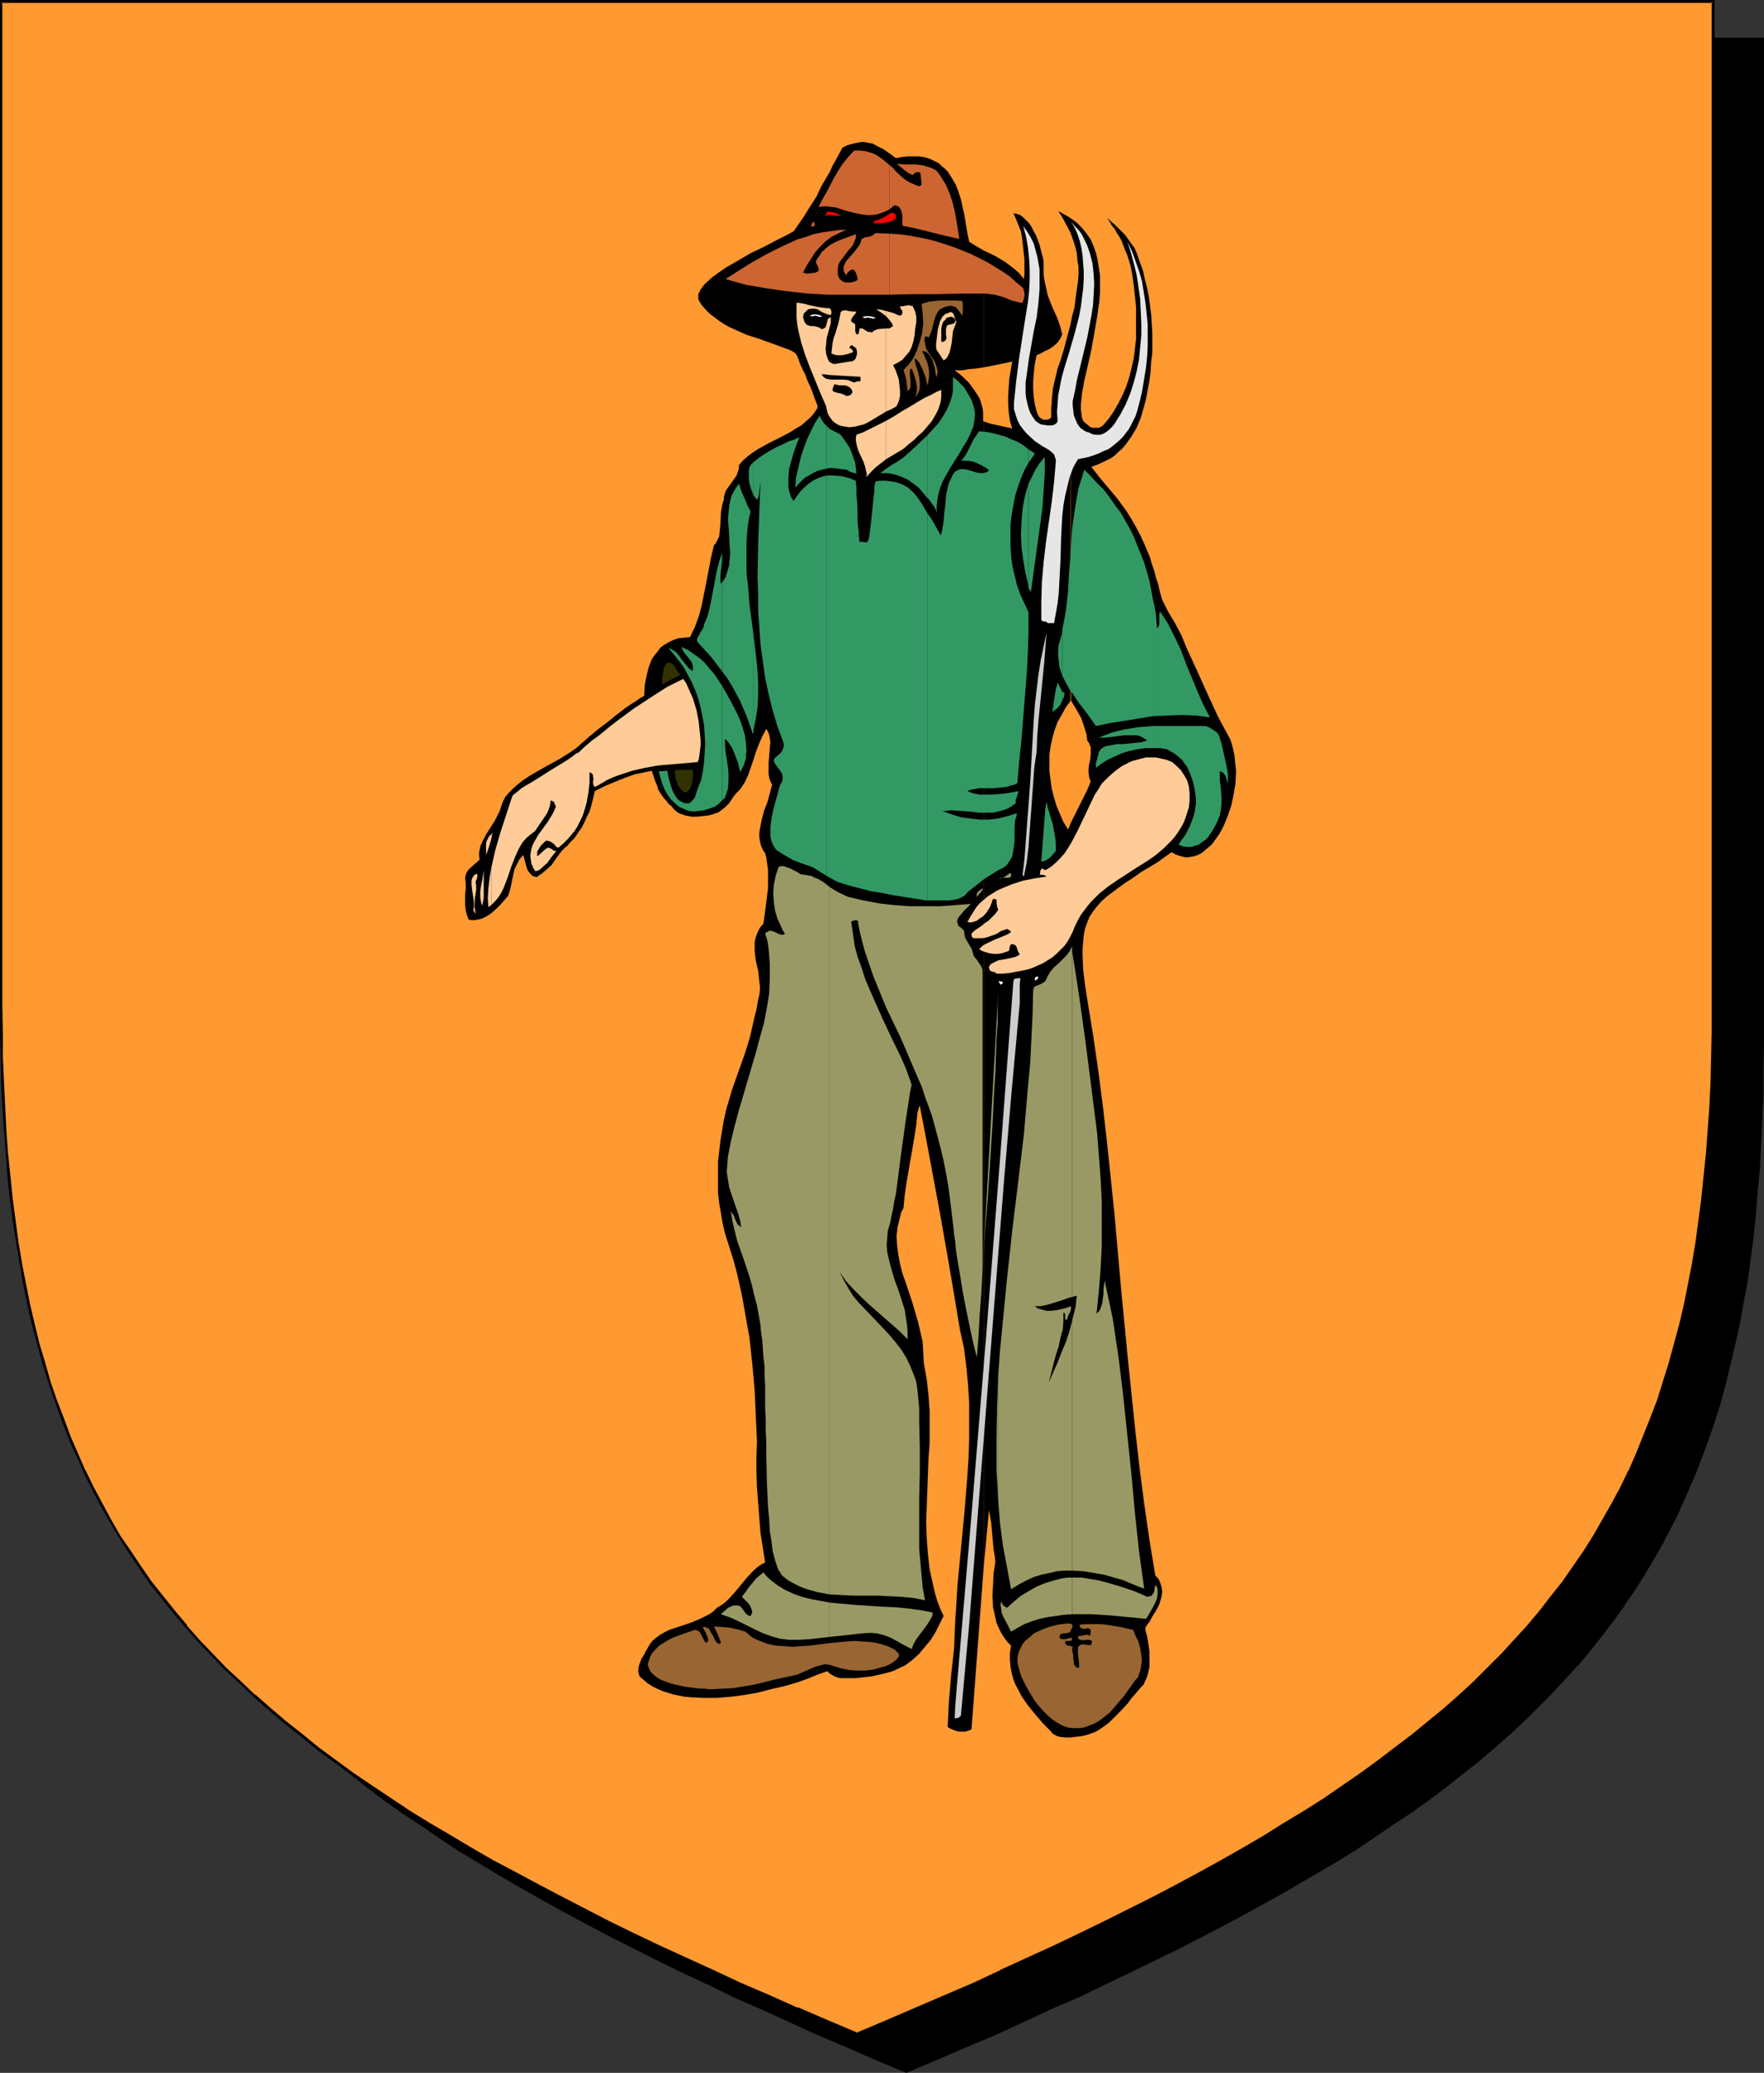 <?xml version="1.0" encoding="UTF-8" standalone="no"?>
<svg
   version="1.0"
   width="129.724mm"
   height="152.441mm"
   id="svg83"
   sodipodi:docname="Farmer.wmf"
   xmlns:inkscape="http://www.inkscape.org/namespaces/inkscape"
   xmlns:sodipodi="http://sodipodi.sourceforge.net/DTD/sodipodi-0.dtd"
   xmlns="http://www.w3.org/2000/svg"
   xmlns:svg="http://www.w3.org/2000/svg">
  <rect width="100%" height="100%" fill="#333333" stroke="none"/>
  <sodipodi:namedview
     id="namedview83"
     pagecolor="#ffffff"
     bordercolor="#000000"
     borderopacity="0.25"
     inkscape:showpageshadow="2"
     inkscape:pageopacity="0.0"
     inkscape:pagecheckerboard="0"
     inkscape:deskcolor="#d1d1d1"
     inkscape:document-units="mm" />
  <defs
     id="defs1">
    <pattern
       id="WMFhbasepattern"
       patternUnits="userSpaceOnUse"
       width="6"
       height="6"
       x="0"
       y="0" />
  </defs>
  <path
     style="fill:#000000;fill-opacity:1;fill-rule:evenodd;stroke:none"
     d="m 251.934,575.832 8.403,-3.555 8.08,-3.555 8.08,-3.393 7.757,-3.555 7.757,-3.393 7.434,-3.393 7.272,-3.555 7.11,-3.393 6.949,-3.393 6.949,-3.393 6.626,-3.393 6.464,-3.393 6.302,-3.393 6.141,-3.393 5.979,-3.393 5.818,-3.393 5.656,-3.393 5.656,-3.393 5.333,-3.555 5.171,-3.393 5.171,-3.555 4.848,-3.555 4.848,-3.555 4.686,-3.555 4.363,-3.716 4.363,-3.716 4.202,-3.716 4.202,-3.716 3.878,-3.878 3.717,-3.878 3.717,-3.878 3.555,-3.878 3.394,-4.039 3.232,-4.039 3.07,-4.201 3.07,-4.201 2.909,-4.201 2.747,-4.362 2.586,-4.362 2.586,-4.524 2.424,-4.686 2.262,-4.524 2.101,-4.847 2.101,-4.847 1.939,-4.847 1.778,-5.009 1.778,-5.17 1.616,-5.17 1.454,-5.332 1.293,-5.493 1.293,-5.493 1.131,-5.655 1.131,-5.655 0.97,-5.978 0.97,-5.816 0.808,-6.14 0.646,-6.301 0.485,-6.301 0.485,-6.463 0.485,-6.624 0.323,-6.786 0.162,-6.947 0.162,-6.947 V 290.501 10.825 H 251.934 14.059 v 279.514 0 7.109 l 0.162,7.109 0.323,6.947 0.323,6.624 0.323,6.624 0.485,6.463 0.646,6.463 0.646,6.14 0.808,6.14 0.808,5.978 0.97,5.816 0.97,5.816 1.293,5.655 1.293,5.493 1.293,5.493 1.616,5.17 1.616,5.332 1.616,5.009 1.778,5.009 1.939,5.009 2.101,4.847 2.101,4.686 2.262,4.686 2.424,4.524 2.586,4.524 2.586,4.524 2.747,4.362 2.909,4.201 3.07,4.201 3.07,4.201 3.232,4.039 3.394,4.039 3.555,3.878 3.717,3.878 3.717,3.878 3.878,3.878 4.202,3.716 4.202,3.716 4.363,3.716 4.363,3.716 4.686,3.555 4.848,3.555 4.848,3.555 5.171,3.555 5.171,3.393 5.333,3.555 5.656,3.393 5.656,3.393 5.818,3.393 5.979,3.393 6.141,3.393 6.302,3.393 6.464,3.393 6.626,3.393 6.787,3.393 6.949,3.393 7.272,3.393 7.272,3.555 7.434,3.393 7.757,3.393 7.757,3.555 8.08,3.393 8.08,3.555 z"
     id="path1" />
  <path
     style="fill:#000000;fill-opacity:1;fill-rule:evenodd;stroke:none"
     d="m 251.934,576.155 8.403,-3.555 8.242,-3.555 8.08,-3.393 v 0 l 7.757,-3.555 7.595,-3.555 7.434,-3.231 h 0.162 l 7.272,-3.555 7.11,-3.393 6.949,-3.393 6.949,-3.393 6.626,-3.393 6.464,-3.393 6.302,-3.393 6.141,-3.393 5.979,-3.393 5.818,-3.393 5.818,-3.393 5.494,-3.393 5.333,-3.555 5.171,-3.555 5.171,-3.393 v 0 l 5.01,-3.555 4.686,-3.555 4.686,-3.716 4.525,-3.555 4.363,-3.716 4.202,-3.716 v 0 l 4.04,-3.716 3.878,-3.878 3.878,-3.878 3.555,-3.878 3.555,-3.878 h 0.162 l 3.394,-4.201 3.232,-4.039 3.07,-4.039 3.07,-4.201 v -0.162 l 2.909,-4.201 2.747,-4.362 2.586,-4.362 2.586,-4.524 2.424,-4.686 2.262,-4.524 v -0.162 l 2.101,-4.686 v 0 l 2.101,-4.847 1.939,-5.009 1.778,-4.847 1.778,-5.17 1.616,-5.17 1.454,-5.332 v -0.162 l 1.293,-5.332 1.293,-5.493 1.293,-5.816 0.97,-5.655 1.131,-5.816 0.808,-5.978 0.808,-6.14 0.646,-6.14 0.485,-6.463 v 0 l 0.646,-6.463 0.323,-6.624 0.323,-6.786 0.323,-6.947 v -6.947 l 0.162,-7.109 V 10.502 H 13.736 v 279.838 7.109 l 0.162,7.109 0.162,6.947 0.323,6.624 0.485,6.624 0.485,6.463 v 0.162 l 0.485,6.301 0.808,6.14 0.646,6.14 0.97,5.978 0.97,5.978 0.97,5.655 1.293,5.655 1.131,5.493 v 0.162 l 1.454,5.332 1.454,5.332 1.616,5.332 1.778,5.009 1.778,5.009 1.939,5.009 2.101,4.847 v 0 l 2.101,4.686 v 0 l 2.424,4.686 2.262,4.524 2.586,4.524 2.586,4.524 2.747,4.362 2.909,4.201 3.07,4.201 v 0.162 l 3.07,4.039 3.232,4.039 3.394,4.039 3.555,4.039 v 0 l 3.717,3.878 3.878,3.878 3.878,3.878 4.04,3.716 v 0 l 4.202,3.716 4.363,3.716 4.525,3.555 4.686,3.716 4.686,3.555 5.01,3.555 v 0 l 5.171,3.393 5.171,3.555 5.333,3.555 5.656,3.393 5.656,3.393 5.818,3.393 5.979,3.393 6.141,3.393 6.302,3.393 6.464,3.393 13.413,6.786 6.949,3.393 7.272,3.393 7.272,3.555 v 0 l 7.434,3.231 7.757,3.555 7.757,3.555 v 0 l 8.08,3.393 8.08,3.555 8.565,3.555 0.162,-0.646 -8.403,-3.716 -8.242,-3.393 -7.918,-3.555 v 0.162 l -7.757,-3.555 -7.757,-3.393 -7.434,-3.393 v 0 l -7.272,-3.555 -7.11,-3.393 -6.949,-3.393 -13.574,-6.786 -6.464,-3.393 -6.302,-3.393 -6.141,-3.393 -5.979,-3.393 -5.818,-3.393 -5.656,-3.393 -5.494,-3.393 -5.494,-3.555 -5.171,-3.393 -5.171,-3.555 h 0.162 l -5.01,-3.555 -4.686,-3.555 -4.686,-3.555 -4.525,-3.716 -4.363,-3.716 -4.202,-3.716 v 0.162 l -4.04,-3.716 -3.878,-3.878 -3.878,-3.878 -3.555,-3.878 v 0 l -3.555,-4.039 -3.394,-4.039 -3.232,-4.039 -3.07,-4.039 v 0 l -3.07,-4.201 -2.909,-4.201 -2.747,-4.524 -2.747,-4.362 -2.424,-4.524 -2.424,-4.524 -2.262,-4.686 v 0 l -2.101,-4.686 v 0 l -2.101,-4.847 -1.778,-5.009 -1.939,-4.847 -1.616,-5.17 -1.616,-5.17 -1.454,-5.332 -1.454,-5.493 v 0.162 l -1.293,-5.655 -1.131,-5.655 -1.131,-5.655 -0.97,-5.816 -0.808,-6.14 -0.808,-5.978 -0.646,-6.301 -0.646,-6.301 v 0 l -0.485,-6.463 -0.323,-6.624 -0.323,-6.624 -0.323,-6.947 v -7.109 l -0.162,-7.109 V 10.825 l -0.323,0.323 H 489.809 l -0.323,-0.323 v 279.676 7.109 l -0.162,6.947 -0.162,6.947 -0.323,6.786 -0.485,6.624 -0.485,6.463 v -0.162 l -0.646,6.463 -0.646,6.14 -0.808,6.14 -0.808,5.978 -0.97,5.816 -1.131,5.816 -1.131,5.655 -1.293,5.493 -1.454,5.493 v -0.162 l -1.454,5.332 -1.616,5.17 -1.616,5.17 -1.939,5.009 -1.939,4.847 -1.939,4.847 v 0 l -2.101,4.847 v -0.162 l -2.262,4.686 -2.424,4.686 -2.586,4.362 -2.586,4.362 -2.747,4.524 -2.909,4.201 v 0 l -2.909,4.201 -3.232,4.039 -3.232,4.039 -3.394,4.201 v 0 l -3.555,3.878 -3.555,3.878 -3.878,3.878 -3.878,3.878 -4.04,3.716 v -0.162 l -4.202,3.716 -4.363,3.716 -4.525,3.716 -4.686,3.555 -4.686,3.555 -5.01,3.555 h 0.162 l -5.171,3.555 -5.171,3.393 -5.333,3.555 -5.656,3.393 -5.656,3.393 -5.818,3.393 -5.979,3.393 -6.141,3.393 -6.302,3.393 -6.464,3.393 -6.787,3.393 -6.787,3.393 -6.949,3.393 -7.11,3.393 -7.272,3.555 v 0 l -7.434,3.393 -7.595,3.393 -7.918,3.555 v -0.162 l -7.918,3.555 -8.242,3.393 -8.403,3.716 h 0.323 z"
     id="path2" />
  <path
     style="fill:#ff9932;fill-opacity:1;fill-rule:evenodd;stroke:none"
     d="m 238.198,565.33 8.403,-3.555 8.08,-3.393 8.08,-3.555 7.757,-3.393 7.757,-3.555 7.434,-3.393 7.272,-3.393 7.11,-3.393 6.949,-3.393 6.949,-3.393 6.626,-3.393 6.464,-3.393 6.302,-3.393 6.141,-3.393 5.979,-3.555 5.818,-3.231 5.656,-3.555 5.656,-3.393 5.333,-3.555 5.171,-3.393 5.171,-3.555 4.848,-3.555 4.848,-3.555 4.686,-3.555 4.363,-3.716 4.363,-3.716 4.202,-3.555 4.202,-3.878 3.878,-3.716 3.717,-3.878 3.717,-3.878 3.555,-4.039 3.394,-4.039 3.232,-4.039 3.07,-4.201 3.07,-4.201 2.909,-4.201 2.747,-4.362 2.586,-4.524 2.586,-4.362 2.424,-4.686 2.262,-4.686 2.101,-4.686 2.101,-4.847 1.939,-5.009 1.778,-4.847 1.778,-5.17 1.616,-5.17 1.454,-5.332 1.293,-5.493 1.293,-5.493 1.131,-5.655 1.131,-5.655 0.97,-5.978 0.97,-5.978 0.808,-6.14 0.646,-6.14 0.485,-6.301 0.485,-6.463 0.485,-6.786 0.323,-6.624 0.162,-6.947 0.162,-7.109 V 279.838 0.485 H 238.198 0.323 V 279.838 v 7.109 l 0.162,7.109 0.323,6.947 0.323,6.624 0.323,6.786 0.485,6.463 0.485,6.301 0.808,6.14 0.808,6.14 0.808,5.978 0.97,5.978 0.97,5.655 1.293,5.655 1.293,5.493 1.293,5.332 1.616,5.493 1.454,5.17 1.778,5.17 1.778,4.847 1.939,5.009 2.101,4.847 2.101,4.686 2.262,4.686 2.424,4.686 2.586,4.362 2.586,4.524 2.747,4.201 2.909,4.362 2.909,4.201 3.232,4.201 3.232,4.039 3.394,4.039 3.555,3.878 3.555,4.039 3.878,3.716 3.878,3.878 4.04,3.716 4.202,3.716 4.363,3.716 4.525,3.555 4.686,3.716 4.686,3.555 5.01,3.555 5.01,3.393 5.333,3.555 5.333,3.393 5.494,3.555 5.656,3.393 5.818,3.393 6.141,3.393 6.141,3.393 6.302,3.393 6.464,3.393 6.626,3.393 6.787,3.555 6.949,3.393 7.11,3.393 7.434,3.393 7.434,3.393 7.595,3.555 7.918,3.393 7.918,3.555 8.242,3.393 z"
     id="path3" />
  <path
     style="fill:#000000;fill-opacity:1;fill-rule:evenodd;stroke:none"
     d="m 238.198,565.815 8.403,-3.555 8.242,-3.555 8.08,-3.393 v -0.162 l 7.757,-3.555 7.595,-3.393 h 0.162 l 14.706,-6.786 7.11,-3.555 6.949,-3.393 6.949,-3.231 6.626,-3.393 6.464,-3.393 6.302,-3.393 6.141,-3.393 5.979,-3.555 5.818,-3.393 5.818,-3.393 5.494,-3.393 5.333,-3.555 5.171,-3.393 5.171,-3.555 5.01,-3.555 v 0 l 4.686,-3.555 4.686,-3.555 4.525,-3.716 4.363,-3.716 4.202,-3.716 v 0 l 4.04,-3.716 3.878,-3.878 3.878,-3.878 3.555,-3.878 3.555,-3.878 h 0.162 l 3.394,-4.039 3.232,-4.039 3.07,-4.201 v 0 l 3.07,-4.362 2.909,-4.201 2.747,-4.362 2.586,-4.362 2.586,-4.524 2.424,-4.524 2.262,-4.686 v -0.162 l 2.101,-4.686 v 0 l 2.101,-4.847 1.939,-5.009 1.778,-5.009 1.778,-5.009 1.616,-5.332 1.454,-5.17 v -0.162 l 1.293,-5.332 1.293,-5.655 1.293,-5.655 0.97,-5.655 1.131,-5.816 0.808,-6.14 0.808,-5.978 0.646,-6.301 0.485,-6.301 v 0 l 0.646,-6.463 0.323,-6.786 0.323,-6.624 0.323,-6.947 v -7.109 l 0.162,-7.109 V 0 H 0 v 279.838 7.109 l 0.162,7.109 0.162,6.947 0.323,6.624 0.485,6.786 0.485,6.463 v 0 l 0.485,6.301 0.646,6.301 0.808,5.978 0.97,6.14 0.97,5.816 0.97,5.655 1.131,5.655 1.293,5.493 1.454,5.493 v 0 l 1.454,5.332 1.616,5.17 1.778,5.17 1.778,5.009 1.939,5.009 1.939,4.686 h 0.162 l 2.101,4.847 v 0.162 l 2.262,4.524 2.424,4.686 2.586,4.524 2.586,4.362 2.747,4.362 2.909,4.201 v 0.162 l 2.909,4.201 3.232,4.039 3.232,4.039 3.394,4.039 v 0 l 3.555,4.039 3.717,3.878 3.717,3.878 4.04,3.716 4.04,3.878 v 0 l 4.202,3.716 4.363,3.716 4.525,3.555 4.525,3.716 4.848,3.555 v 0 l 5.01,3.555 5.01,3.393 5.171,3.555 5.494,3.393 5.494,3.555 5.656,3.393 5.818,3.393 5.979,3.393 6.302,3.393 6.141,3.393 6.626,3.393 13.413,6.786 6.949,3.393 7.11,3.393 7.434,3.555 7.434,3.393 v 0 l 7.757,3.393 7.757,3.555 8.08,3.393 v 0.162 l 8.08,3.555 8.565,3.555 0.162,-0.808 -8.403,-3.555 -8.242,-3.555 v 0.162 l -7.918,-3.555 -7.918,-3.393 -7.595,-3.555 v 0 l -7.434,-3.393 -7.434,-3.393 -7.11,-3.393 -6.949,-3.393 -13.413,-6.947 -6.464,-3.393 -6.302,-3.393 -6.141,-3.231 -6.141,-3.555 -5.656,-3.393 -5.818,-3.393 -5.494,-3.393 -5.333,-3.555 -5.333,-3.555 -5.01,-3.393 -4.848,-3.555 v 0 L 88.557,485.677 84.032,481.961 79.507,478.406 75.144,474.69 70.942,470.974 v 0.162 l -4.04,-3.878 -4.04,-3.716 -3.717,-3.878 -3.717,-3.878 -3.555,-4.039 h 0.162 l -3.394,-4.039 -3.232,-4.039 -3.232,-4.039 -2.909,-4.201 v 0 l -2.909,-4.362 -2.909,-4.201 -2.586,-4.524 -2.424,-4.524 -2.424,-4.524 -2.262,-4.686 v 0.162 l -2.101,-4.847 v 0 l -2.101,-4.847 -1.778,-4.847 -1.939,-5.009 -1.778,-5.17 -1.454,-5.17 -1.616,-5.332 v 0 l -1.293,-5.332 -1.293,-5.493 -1.131,-5.655 -1.131,-5.816 -0.97,-5.816 -0.808,-5.978 -0.808,-6.14 -0.646,-6.301 -0.646,-6.301 v 0.162 l -0.485,-6.463 -0.323,-6.786 -0.323,-6.624 -0.323,-6.947 v -7.109 L 0.646,279.838 V 0.485 L 0.323,0.808 H 476.073 l -0.323,-0.323 V 279.838 v 7.109 l -0.162,7.109 -0.162,6.947 -0.323,6.624 -0.485,6.786 -0.485,6.463 v -0.162 l -0.646,6.301 -0.646,6.301 -0.808,6.14 -0.808,5.978 -0.97,5.816 -1.131,5.816 -1.131,5.655 -1.293,5.493 -1.454,5.332 v 0 l -1.454,5.332 -1.616,5.17 -1.616,5.17 -1.939,5.009 -1.939,4.847 -1.939,4.847 v 0 l -2.101,4.847 v -0.162 l -2.262,4.686 -2.424,4.524 -2.586,4.524 -2.586,4.524 -2.747,4.362 -2.909,4.201 -2.909,4.201 v 0 l -3.232,4.039 -3.232,4.201 -3.394,4.039 v 0 l -3.555,3.878 -3.555,3.878 -3.878,3.878 -3.878,3.878 -4.04,3.716 v 0 l -4.202,3.716 -4.363,3.555 -4.525,3.716 -4.686,3.555 -4.686,3.555 v 0 l -4.848,3.555 -5.171,3.555 -5.171,3.555 -5.333,3.393 -5.656,3.393 -5.656,3.555 -5.818,3.393 -5.979,3.393 -6.141,3.393 -6.302,3.393 -6.464,3.393 -6.787,3.393 -6.787,3.393 -6.949,3.393 -7.11,3.393 -14.867,6.786 h 0.162 l -7.595,3.555 -7.918,3.393 v 0 l -7.918,3.393 -8.242,3.555 -8.403,3.555 h 0.323 z"
     id="path4" />
  <path
     style="fill:#000000;fill-opacity:1;fill-rule:evenodd;stroke:none"
     d="m 297.505,228.943 v 253.987 l 1.293,-0.162 1.616,-0.162 1.454,-0.323 1.454,-0.485 1.293,-0.485 1.293,-0.808 1.131,-0.808 1.293,-0.969 0.97,-0.969 2.101,-2.1 2.101,-2.262 0.808,-1.131 0.97,-1.131 1.939,-2.262 0.646,-0.646 0.323,-0.808 0.485,-0.969 0.323,-0.969 0.485,-2.1 v -2.1 -2.262 l -0.323,-2.262 -0.323,-1.939 -0.485,-1.777 v -0.485 l 0.162,-0.485 0.485,-0.646 0.485,-0.646 0.97,-1.777 0.646,-0.969 0.646,-1.131 0.485,-0.969 0.323,-1.131 0.323,-1.131 0.162,-1.293 -0.162,-1.131 -0.323,-1.131 -0.485,-1.131 -0.97,-1.131 -1.616,-9.856 -1.454,-10.017 -1.293,-10.017 -1.131,-9.856 -2.101,-20.196 -1.939,-20.035 -1.778,-20.196 -2.101,-20.196 -1.131,-9.856 -1.293,-10.017 -1.454,-10.017 -1.616,-9.856 -0.646,-4.201 -0.485,-4.039 -0.162,-4.039 v -1.777 l 0.162,-1.939 0.162,-1.777 0.323,-1.777 0.646,-1.777 0.646,-1.616 0.97,-1.454 1.131,-1.454 1.293,-1.454 1.454,-1.293 2.586,-1.939 2.424,-1.777 2.262,-1.454 2.262,-1.616 4.363,-2.585 4.04,-2.908 1.131,0.646 0.97,0.323 1.131,0.323 0.97,0.162 1.131,-0.162 0.97,-0.162 0.97,-0.323 0.97,-0.485 0.808,-0.646 0.97,-0.808 0.97,-0.808 0.646,-0.808 0.808,-1.131 0.808,-1.131 0.646,-1.131 0.646,-1.293 1.131,-2.747 0.97,-2.908 0.646,-3.07 0.485,-3.07 0.162,-3.231 -0.323,-3.07 -0.162,-1.616 -0.323,-1.454 -0.323,-1.293 -0.485,-1.454 -3.394,-6.301 -2.909,-6.301 -2.909,-6.463 -2.909,-6.301 -0.646,-1.616 -0.808,-1.939 -1.778,-3.393 -1.939,-3.231 -1.616,-3.231 -0.646,-2.262 -0.485,-2.1 -0.646,-1.939 -0.485,-1.939 -0.646,-1.777 -0.485,-1.777 -1.293,-3.07 -1.293,-2.908 -1.293,-2.424 -1.293,-2.262 -1.293,-2.1 -1.293,-1.777 -1.293,-1.777 -2.586,-3.07 -2.424,-2.908 -2.262,-2.908 1.454,-0.485 1.454,-0.646 1.293,-0.646 1.293,-0.646 1.131,-0.808 0.97,-0.969 0.97,-0.808 0.97,-1.131 0.808,-1.131 0.808,-1.131 1.454,-2.424 1.131,-2.747 0.808,-2.747 0.646,-2.424 0.485,-2.585 0.485,-2.585 0.323,-2.585 0.162,-2.747 0.323,-2.585 v -2.585 -2.747 l -0.162,-2.585 -0.162,-2.585 -0.323,-2.424 -0.323,-2.424 -0.485,-2.585 -0.646,-2.424 -0.485,-2.262 -0.808,-2.262 -0.97,-2.747 -0.646,-1.454 -0.97,-1.293 -1.131,-1.616 -0.646,-0.808 -0.808,-0.808 -0.808,-0.808 -0.97,-0.969 -1.131,-0.969 -1.131,-0.969 0.162,0.162 v 0.162 l 0.323,0.323 0.323,0.485 0.323,0.646 0.485,0.646 0.646,0.808 0.485,0.969 0.646,0.969 0.646,1.131 0.485,1.293 0.485,1.293 0.646,1.454 0.485,1.616 0.485,1.616 0.323,1.777 0.485,3.231 0.323,3.07 0.323,3.07 v 3.07 2.908 2.908 l -0.323,2.747 -0.323,2.747 -0.646,2.747 -0.646,2.585 -0.808,2.424 -0.97,2.262 -1.131,2.262 -1.293,2.262 -1.293,1.939 -1.616,1.939 -0.646,0.485 -0.646,0.323 h -0.646 -0.646 -0.485 l -0.485,-0.162 -0.485,-0.323 -0.323,-0.323 -0.646,-0.485 -0.646,-0.646 -0.323,-0.808 -0.162,-1.131 -0.162,-1.293 v -1.293 l 0.162,-1.454 0.162,-1.616 0.323,-1.777 0.323,-1.939 0.485,-1.939 0.485,-2.1 0.97,-4.362 0.808,-4.524 0.808,-4.686 0.646,-4.524 0.162,-2.424 v -2.262 -2.262 l -0.323,-2.1 -0.323,-2.1 -0.485,-2.1 -0.646,-1.777 -0.808,-1.939 -1.131,-1.616 -1.293,-1.616 -1.454,-1.454 -1.778,-1.293 v 4.039 l 0.646,1.777 0.646,1.939 0.485,1.939 0.162,1.939 0.323,1.939 v 2.1 l -0.162,2.1 -0.323,2.1 -0.323,2.424 -0.323,2.585 -0.646,2.424 -0.485,2.424 0.162,104.374 1.454,2.424 1.454,2.585 0.485,1.454 0.97,3.07 0.162,1.616 0.485,0.646 0.162,0.485 0.323,0.646 v 0.646 1.454 l -0.162,1.454 -0.323,1.454 -0.162,1.616 0.162,1.454 0.162,0.808 0.323,0.646 -0.485,1.293 -0.646,1.454 -1.454,2.908 -1.616,3.231 z"
     id="path5" />
  <path
     style="fill:#000000;fill-opacity:1;fill-rule:evenodd;stroke:none"
     d="m 297.505,64.628 v -4.039 l -1.616,-0.969 -1.778,-0.969 0.97,1.454 0.808,1.454 z"
     id="path6" />
  <path
     style="fill:#000000;fill-opacity:1;fill-rule:evenodd;stroke:none"
     d="M 297.505,194.852 V 90.317 l -1.939,7.271 -0.808,2.585 -0.808,2.262 -0.485,2.1 -0.485,1.939 -0.323,1.616 -0.162,1.616 -0.162,1.293 v 1.131 l -0.162,0.969 v 2.585 0.323 l -0.162,0.162 -0.162,0.162 -0.646,0.323 h -0.646 -0.646 l -0.485,-0.323 -0.485,-0.323 -0.323,-0.485 -0.323,-0.646 -0.162,-0.485 -0.485,-1.939 -0.323,-2.1 -0.162,-2.1 v -2.262 l 0.162,-1.939 0.162,-1.939 0.323,-1.939 0.323,-1.454 1.131,-0.485 1.131,-0.646 1.131,-0.485 0.97,-0.646 0.808,-0.646 0.808,-0.808 0.646,-0.969 0.485,-1.131 -0.646,-2.424 -0.808,-2.262 -0.97,-2.1 -0.808,-1.939 -0.808,-2.1 -0.485,-2.262 -0.485,-2.262 -0.162,-1.293 v -1.454 -0.808 -1.131 l -0.162,-1.131 -0.323,-1.131 -0.646,-2.585 -0.97,-2.585 -0.646,-1.131 -0.646,-1.293 -0.646,-0.969 -0.808,-0.808 -0.808,-0.808 -0.808,-0.646 -0.97,-0.323 -0.97,-0.162 0.808,1.777 0.646,1.616 0.646,1.616 0.323,1.939 0.323,2.908 0.323,2.908 v 2.908 1.293 l -0.162,1.293 -1.293,-1.616 -1.293,-1.131 -1.454,-1.131 -1.293,-0.969 -2.747,-1.616 -3.07,-1.454 v 32.475 l 4.04,-0.808 3.878,-0.808 -0.808,4.686 -0.162,2.424 -0.162,2.424 v 2.262 l 0.162,2.262 0.323,2.424 0.646,2.1 -0.646,-0.162 -0.97,-0.162 -2.101,-0.485 -2.262,-0.485 -0.97,-0.323 -0.97,-0.323 v 318.291 l 1.454,-15.672 0.323,1.777 0.323,1.939 0.323,3.716 0.323,3.555 0.323,1.777 0.162,1.616 -0.485,3.07 -0.162,3.231 -0.162,3.07 0.162,3.231 0.323,1.454 0.323,1.454 0.323,1.454 0.646,1.454 0.646,1.293 0.808,1.293 0.97,1.293 0.97,0.969 -0.323,2.1 v 1.777 l 0.162,1.939 0.323,1.777 0.485,1.777 0.646,1.616 0.808,1.454 0.808,1.616 1.939,2.747 2.101,2.585 2.101,2.424 0.97,0.969 0.97,0.969 0.485,0.646 0.808,0.485 0.646,0.323 0.646,0.162 1.454,0.162 h 1.454 V 228.943 l -0.323,0.969 -0.323,0.646 -1.293,-2.1 -0.97,-2.262 -0.97,-2.262 -0.646,-2.262 -0.646,-2.424 -0.323,-2.424 -0.323,-2.424 v -2.262 -2.424 l 0.323,-2.262 0.485,-2.262 0.646,-2.262 0.808,-2.262 1.131,-1.939 1.131,-2.1 1.454,-1.939 z"
     id="path7" />
  <path
     style="fill:#000000;fill-opacity:1;fill-rule:evenodd;stroke:none"
     d="M 273.427,102.112 V 69.636 l -1.939,-1.131 -2.101,-1.293 -0.323,-1.454 -0.323,-1.777 -0.323,-1.939 -0.323,-2.1 -0.485,-2.1 -0.485,-2.262 -0.646,-2.1 -0.808,-2.1 -1.131,-1.939 -1.131,-1.777 -0.808,-0.808 -0.808,-0.646 -0.808,-0.808 -0.97,-0.485 -0.97,-0.485 -1.131,-0.485 -1.293,-0.323 -1.293,-0.162 h -1.454 -1.454 l -1.616,0.162 -1.778,0.323 -1.778,-1.293 -1.616,-1.131 -1.616,-0.808 -1.454,-0.808 -0.97,-0.162 -0.808,-0.162 -0.97,-0.162 -0.97,0.162 -0.97,0.162 -1.293,0.323 -1.131,0.323 -1.293,0.646 -1.293,2.424 -1.293,2.262 -0.97,2.1 -1.131,1.939 -0.97,1.616 -0.808,1.616 -0.646,1.454 -0.808,1.293 -1.454,2.262 -1.293,2.1 -1.454,2.1 -1.454,2.1 -0.646,0.323 -0.808,0.485 -1.616,0.808 -1.939,0.969 -2.101,1.131 -2.262,1.131 -2.424,1.131 -4.686,2.747 -2.262,1.293 -2.101,1.454 -1.778,1.293 -1.616,1.454 -0.646,0.646 -0.485,0.646 -0.485,0.646 -0.323,0.646 -0.323,0.646 v 0.485 0.646 l 0.162,0.646 0.808,1.293 1.131,1.293 1.131,1.131 1.293,0.969 1.293,0.969 1.454,0.969 1.454,0.808 1.454,0.646 3.232,1.454 3.555,1.131 3.555,1.293 3.555,1.293 1.293,0.485 0.97,0.485 0.646,0.485 0.485,0.646 0.485,1.293 0.485,1.293 0.162,0.323 0.162,0.323 0.323,0.808 0.485,0.808 0.323,0.808 0.323,0.969 0.97,2.1 0.808,2.1 0.323,0.969 0.323,0.808 0.323,0.808 0.162,0.485 v 0.485 0.162 l -0.97,1.454 -0.97,1.131 -1.293,1.131 -1.293,1.131 -1.454,0.808 -1.454,0.969 -3.07,1.616 -3.232,1.616 -2.909,1.616 -1.454,0.969 -1.293,0.969 -1.293,1.131 -1.131,1.293 v 0.808 l -0.162,0.646 -0.485,1.454 -0.808,1.131 -0.808,1.131 -0.808,1.131 -0.646,0.969 -0.323,1.131 -0.162,0.646 v 0.646 l -0.323,0.808 -0.162,0.808 -0.323,1.777 -0.162,3.555 -0.162,1.616 -0.162,1.616 -0.323,0.646 -0.323,0.646 -0.323,0.646 -0.485,0.485 -0.808,3.393 -0.646,3.393 -0.646,3.393 -0.646,3.231 -0.646,3.231 -0.808,3.07 -1.131,3.07 -0.646,1.293 -0.646,1.454 -1.616,0.162 -1.616,0.162 -1.454,0.485 -1.293,0.646 -1.131,0.646 -1.131,0.808 -0.808,1.131 -0.808,0.969 -0.808,1.131 -0.485,1.293 -0.485,1.293 -0.323,1.454 -0.323,1.454 -0.323,1.616 -0.162,3.07 -1.131,0.646 -1.131,0.808 -1.293,0.808 -1.454,0.969 -2.747,2.1 -2.586,2.1 -2.586,1.939 -1.131,0.969 -0.97,0.808 -0.97,0.808 -0.646,0.646 -0.646,0.485 -0.323,0.323 -1.293,1.131 -1.616,1.131 -3.07,1.939 -3.555,1.939 -3.394,1.939 -1.616,0.969 -1.454,0.969 -1.454,1.131 -1.293,1.131 -1.131,1.131 -1.131,1.293 -0.646,1.293 -0.485,1.293 -0.323,1.131 -0.485,0.969 -0.97,1.939 -1.131,1.777 -1.131,1.777 -0.97,1.777 -0.808,1.777 -0.162,0.969 -0.162,0.808 v 0.969 l 0.162,0.969 -2.586,2.262 -0.485,0.485 -0.485,0.646 -0.323,0.808 -0.162,0.808 0.162,1.616 v 1.454 l -0.162,1.616 v 1.454 1.454 l 0.162,1.454 0.323,1.293 0.485,1.293 0.808,0.162 h 0.808 l 0.808,-0.162 0.97,-0.162 1.454,-0.646 1.454,-0.969 1.293,-1.131 1.293,-1.293 1.131,-1.293 0.97,-1.131 0.485,-1.454 0.323,-1.454 0.323,-1.616 0.323,-1.454 0.323,-1.454 0.646,-1.293 0.646,-1.293 1.131,-1.293 0.485,1.777 0.485,1.777 0.323,0.808 0.646,0.808 0.646,0.646 1.131,0.323 1.616,-1.131 1.293,-1.131 1.131,-0.969 0.808,-1.131 0.646,-0.969 0.646,-0.808 0.162,-0.323 0.323,-0.323 0.323,-0.485 0.323,-0.323 0.323,-0.323 0.323,-0.323 0.646,-0.485 0.485,-0.646 0.646,-0.646 0.808,-0.808 0.646,-0.969 0.646,-0.969 0.808,-1.131 0.646,-1.293 0.646,-1.454 0.808,-1.616 0.485,-1.616 0.485,-1.939 0.485,-2.1 1.293,-0.646 1.616,-0.808 1.939,-0.808 1.939,-0.808 2.101,-0.808 2.262,-0.808 2.424,-0.485 2.262,-0.485 0.485,1.454 0.485,1.454 0.485,1.131 0.323,1.131 0.646,1.131 0.808,1.131 0.97,1.131 0.485,0.646 0.808,0.646 0.485,0.646 0.646,0.646 0.646,0.485 0.646,0.323 1.454,0.485 1.616,0.323 h 1.616 l 1.616,-0.162 1.454,-0.162 1.293,-0.323 0.808,-0.323 0.646,-0.162 1.131,-0.808 0.97,-0.808 0.97,-0.969 1.293,-1.939 0.808,-0.969 0.97,-0.969 1.293,-1.939 0.97,-2.1 1.454,-4.201 0.646,-2.1 0.808,-2.1 0.97,-2.262 1.131,-2.1 0.485,0.808 0.323,0.808 0.162,0.969 0.162,0.969 -0.162,1.777 -0.162,2.1 -0.162,2.1 v 2.1 0.969 l 0.162,0.969 0.323,0.969 0.485,0.969 -0.646,2.424 -0.646,2.424 -0.97,2.424 -0.646,2.585 -0.485,2.424 -0.162,1.131 v 1.131 l 0.162,1.131 0.323,1.293 0.485,1.131 0.646,0.969 0.323,1.131 0.162,1.131 0.323,2.424 v 2.424 2.585 l -0.323,2.585 -0.323,2.585 -0.323,2.424 -0.323,2.262 -0.97,1.131 -0.646,1.293 -0.485,1.293 -0.323,1.293 v 1.293 1.293 l 0.323,2.747 0.646,2.747 0.323,2.908 0.162,1.293 v 1.293 l -0.162,1.293 -0.323,1.293 -0.485,2.747 -0.646,2.585 -1.131,5.009 -1.454,4.686 -1.616,4.524 -1.939,5.493 -0.808,2.747 -0.808,2.747 -0.646,2.908 -0.485,2.908 -0.485,2.908 -0.323,2.908 -0.323,2.747 v 2.908 2.908 2.908 l 0.323,2.908 0.485,2.747 0.485,2.908 0.646,2.747 1.131,3.555 1.131,3.555 0.97,3.555 0.808,3.555 0.808,3.716 0.646,3.716 1.293,7.271 0.808,7.432 0.646,7.271 0.323,7.271 0.323,7.109 -0.162,4.201 v 4.201 l 0.162,4.201 0.323,4.201 0.323,4.201 0.323,4.201 0.646,4.039 0.646,4.201 -0.97,0.485 -0.97,0.646 -0.97,0.808 -0.808,0.808 -1.616,1.777 -3.07,3.716 -1.616,1.777 -0.808,0.808 -0.808,0.646 -0.97,0.646 -0.808,0.485 -0.97,0.969 -1.131,0.808 -1.293,0.646 -1.293,0.646 -2.747,1.131 -2.909,0.969 -2.909,0.969 -1.293,0.646 -1.131,0.646 -1.131,0.808 -0.97,0.808 -0.808,0.969 -0.646,1.131 -0.646,1.131 -0.485,0.969 -0.646,0.969 -0.323,0.969 -0.323,0.808 -0.162,0.969 v 0.969 l 0.323,1.131 1.131,0.969 1.131,0.969 1.293,0.808 1.293,0.646 1.454,0.646 1.454,0.485 1.616,0.485 1.616,0.323 1.616,0.323 1.778,0.162 3.555,0.162 h 3.555 l 3.878,-0.323 3.717,-0.485 3.717,-0.646 3.717,-0.969 3.555,-0.808 3.394,-0.969 3.232,-1.131 2.747,-1.131 2.747,-0.969 0.646,0.646 0.808,0.485 0.97,0.485 1.131,0.323 h 1.293 1.454 1.454 l 1.616,-0.162 2.909,-0.323 2.909,-0.646 1.293,-0.323 1.131,-0.323 0.97,-0.323 0.646,-0.323 1.293,-0.646 1.131,-0.485 2.101,-1.616 1.778,-1.616 1.616,-1.939 1.616,-1.939 1.293,-2.1 1.131,-2.262 1.131,-2.262 -0.97,-2.1 -0.808,-2.1 -0.646,-2.262 -0.485,-2.1 -0.97,-4.362 -0.485,-4.362 -0.323,-4.362 -0.162,-4.362 0.162,-4.362 0.162,-4.524 0.162,-4.362 0.162,-4.362 0.323,-4.524 v -4.362 -4.362 l -0.323,-4.524 -0.485,-4.362 -0.808,-4.524 -0.162,-2.908 -0.162,-2.908 -0.646,-2.908 -0.646,-2.747 -1.616,-5.493 -1.778,-5.332 -0.97,-2.747 -0.646,-2.585 -0.485,-2.585 -0.323,-2.585 -0.162,-2.585 0.323,-2.585 0.323,-1.293 0.323,-1.293 0.323,-1.293 0.646,-1.293 0.323,-3.393 0.485,-3.393 1.131,-6.624 1.131,-6.463 0.485,-3.231 0.323,-3.231 0.162,-0.646 0.162,-0.646 0.162,-0.485 0.162,-0.323 1.454,7.594 1.454,7.755 2.909,15.672 2.747,15.672 1.293,7.755 1.293,7.755 1.131,5.17 0.646,5.009 0.485,5.009 0.323,5.17 v 5.009 5.17 l -0.162,4.847 -0.323,5.17 -0.808,10.017 -0.97,10.179 -0.97,10.179 -0.323,5.17 -0.323,5.009 -0.162,3.716 -0.162,3.878 -0.808,7.432 -0.323,3.878 -0.323,3.716 -0.162,3.393 -0.162,3.393 0.808,0.485 0.808,0.323 0.808,0.323 0.97,0.162 h 0.808 0.808 l 0.808,-0.323 0.808,-0.323 3.394,-45.239 V 117.138 h -0.162 v -0.162 -1.131 -1.293 l -0.162,-1.131 -0.323,-1.131 -0.323,-1.131 -0.485,-0.969 -1.293,-1.939 -1.293,-1.777 -1.454,-1.454 -1.293,-1.131 -0.646,-0.485 -0.646,-0.485 h 2.101 l 1.939,-0.323 1.939,-0.162 z"
     id="path8" />
  <path
     style="fill:#996532;fill-opacity:1;fill-rule:evenodd;stroke:none"
     d="m 298.313,480.345 h 1.454 l 1.454,-0.162 1.293,-0.485 1.293,-0.485 1.293,-0.646 1.131,-0.808 2.262,-1.777 1.939,-2.262 1.939,-2.262 0.808,-1.131 0.808,-1.131 1.616,-2.262 0.646,-0.646 0.646,-1.777 0.162,-0.808 0.323,-1.939 -0.162,-1.777 -0.323,-1.939 -0.485,-1.777 -0.808,-1.616 -0.646,-1.616 -3.555,-0.808 -3.878,-0.646 -1.778,-0.162 h -1.939 -1.939 l -1.778,0.162 v 0.485 l 0.162,0.162 0.162,0.323 h 0.162 l 0.485,0.162 h 0.646 l 0.646,-0.162 0.485,0.162 0.162,0.162 0.162,0.162 v 0.485 0.323 l -0.162,0.646 -0.162,0.162 v 0 l -0.323,-0.162 -0.323,-0.162 -0.808,0.162 -1.778,0.323 v 0.323 l 0.162,0.323 0.162,0.162 0.323,0.162 0.808,0.162 0.808,-0.162 h 0.808 l 0.646,0.162 0.162,0.162 v 0.323 0.162 l -0.162,0.646 h -0.485 -0.485 l -0.97,-0.162 h -0.646 l -0.485,0.162 -0.485,0.323 -0.162,0.485 v 1.616 l 0.162,1.454 0.162,1.131 v 1.293 h -0.323 -0.323 l -0.485,-0.485 -0.323,-0.485 v -0.808 l -0.162,-0.646 v -0.969 l -0.162,-0.808 -0.162,-0.646 v -0.485 l 0.162,-0.323 v -0.162 0 l -0.485,-0.162 -0.808,-0.162 -0.323,-0.162 -0.323,-0.162 -0.162,-0.485 v -0.323 l 0.162,-0.162 h 0.323 0.646 0.323 l 0.323,-0.162 0.162,-0.162 v -0.485 h -0.323 -0.485 l -0.97,0.323 h -0.485 -0.485 l -0.485,-0.162 -0.323,-0.323 0.162,-0.323 v -0.323 l 0.323,-0.323 0.485,-0.162 h 0.485 l 1.131,-0.162 0.485,-0.323 0.162,-0.485 0.323,-0.646 0.162,-0.485 -0.162,-0.323 -0.162,-0.162 -0.646,-0.162 h -0.646 l -2.586,0.323 -2.424,0.646 -2.101,0.808 -2.101,0.969 -0.808,0.808 -0.808,0.646 -0.808,0.646 -0.646,0.808 -0.485,0.969 -0.485,0.969 -0.323,1.131 -0.162,1.131 v 0.969 l 0.323,1.293 0.323,1.293 0.485,1.454 0.808,1.616 0.808,1.616 0.97,1.616 0.97,1.616 1.131,1.454 1.293,1.454 1.293,1.293 1.293,1.131 1.454,0.969 1.454,0.808 1.454,0.485 z"
     id="path9" />
  <path
     style="fill:#996532;fill-opacity:1;fill-rule:evenodd;stroke:none"
     d="m 197.96,469.52 3.07,-0.162 2.909,-0.162 2.909,-0.485 2.909,-0.485 5.818,-1.454 5.979,-1.293 2.586,-1.131 2.586,-1.131 1.293,-0.323 1.293,-0.323 1.131,0.162 0.646,0.162 0.485,0.162 2.101,0.646 2.262,0.485 2.262,0.162 h 2.424 l 2.262,-0.323 2.262,-0.646 1.131,-0.323 1.131,-0.485 0.97,-0.646 0.808,-0.646 0.323,-0.485 0.323,-0.323 v -0.323 -0.323 l -0.162,-0.323 -0.323,-0.323 -0.646,-0.646 -0.97,-0.485 -0.97,-0.485 -1.131,-0.323 -0.97,-0.323 -2.262,-0.485 -2.424,-0.162 -2.424,-0.162 -2.424,0.162 -5.01,0.485 -5.01,0.646 -2.424,0.162 -2.424,0.162 -2.262,-0.162 -2.424,-0.162 -2.262,-0.485 -2.101,-0.808 -1.131,-0.485 -0.97,-0.485 -0.97,-0.808 -0.97,-0.808 -1.131,-0.323 -1.131,-0.323 -2.262,-0.485 -2.101,-0.162 -2.101,-0.162 0.485,0.969 0.485,1.131 0.485,1.131 0.485,1.293 -0.323,0.323 h -0.323 l -0.646,-0.485 -0.485,-0.808 -0.323,-0.808 -0.646,-0.969 -0.485,-0.969 -0.323,-0.323 -0.485,-0.162 -0.485,-0.162 h -0.485 l 0.162,0.485 0.646,1.131 0.162,0.485 0.323,0.646 0.162,0.646 v 0.485 l -0.323,0.485 -0.485,-0.162 -0.323,-0.485 -0.646,-1.293 -0.646,-1.131 -0.646,-0.323 -0.646,-0.162 -4.202,1.454 -2.101,0.808 -1.778,0.969 -1.778,1.131 -0.808,0.808 -0.646,0.646 -0.646,0.808 -0.485,0.969 -0.323,0.969 -0.323,0.969 0.323,1.131 0.485,0.969 0.808,0.808 0.97,0.808 1.131,0.646 1.293,0.485 1.293,0.485 1.293,0.323 2.909,0.646 2.747,0.323 1.293,0.162 h 1.293 l 1.131,0.162 z"
     id="path10" />
  <path
     style="fill:#999965;fill-opacity:1;fill-rule:evenodd;stroke:none"
     d="m 297.99,438.498 v 10.179 h 2.747 2.586 l 5.171,0.323 5.171,0.485 4.848,0.485 0.646,-0.969 0.646,-1.131 0.646,-1.131 0.646,-1.293 0.485,-1.131 0.162,-1.293 v -0.646 -0.646 l -0.162,-0.485 -0.323,-0.646 -0.323,0.485 v 0.485 l -0.162,0.969 -0.323,0.485 -0.323,0.485 -0.485,0.162 -0.808,0.162 -1.778,-0.808 -1.939,-0.808 -3.878,-1.293 -3.878,-1.131 -1.939,-0.485 -1.778,-0.323 -2.909,-0.485 z"
     id="path11" />
  <path
     style="fill:#999965;fill-opacity:1;fill-rule:evenodd;stroke:none"
     d="M 297.99,264.327 V 436.56 l 3.07,0.162 3.07,0.485 2.747,0.485 2.747,0.808 2.424,0.646 2.262,0.969 1.939,0.808 1.778,0.646 -1.454,-10.502 -1.131,-10.664 -0.97,-10.664 -1.131,-10.825 -1.131,-10.825 -1.293,-10.664 -0.808,-5.332 -0.808,-5.493 -1.131,-5.332 -1.131,-5.332 -0.162,1.131 -0.162,1.293 v 1.131 l -0.162,1.293 -0.162,1.293 -0.323,1.131 -0.485,1.131 -0.323,0.323 -0.485,0.485 0.646,-6.301 0.485,-6.14 0.323,-6.301 v -6.301 -6.301 l -0.323,-6.301 -0.485,-6.301 -0.485,-6.301 -1.616,-12.764 -1.616,-12.602 -1.778,-12.764 z"
     id="path12" />
  <path
     style="fill:#999965;fill-opacity:1;fill-rule:evenodd;stroke:none"
     d="m 297.99,436.56 v -172.233 -1.293 l -0.646,1.293 -0.97,1.293 -2.101,2.1 -1.293,1.131 -0.97,1.131 -0.808,1.293 -0.646,1.454 -0.485,0.323 -0.485,0.323 -1.131,0.485 -0.485,0.162 -0.485,0.323 -0.162,0.323 -0.162,0.646 -0.162,6.624 -0.323,6.786 -0.323,6.624 -0.646,6.786 -1.131,13.249 -1.616,13.41 -1.616,13.249 -1.454,13.41 -1.293,13.249 -0.646,6.624 -0.485,6.624 v 35.384 l 0.485,6.14 0.808,6.14 1.131,5.978 1.131,6.14 2.101,-1.293 2.101,-1.131 2.101,-0.969 2.101,-0.646 2.262,-0.485 2.101,-0.485 2.101,-0.162 z"
     id="path13" />
  <path
     style="fill:#999965;fill-opacity:1;fill-rule:evenodd;stroke:none"
     d="m 297.99,448.677 v -10.179 h -1.293 l -1.293,0.162 -2.586,0.646 -2.586,0.808 -2.262,0.969 -2.262,1.293 -2.101,1.293 -1.939,1.616 -1.778,1.616 -0.808,-0.485 -0.323,-0.323 -0.485,-0.969 -0.162,0.969 0.162,1.131 0.162,1.131 0.485,1.131 1.131,2.1 0.485,0.969 0.485,0.969 1.939,-1.131 1.778,-0.969 2.101,-0.808 2.101,-0.646 2.262,-0.485 2.262,-0.323 2.262,-0.323 z"
     id="path14" />
  <path
     style="fill:#999965;fill-opacity:1;fill-rule:evenodd;stroke:none"
     d="m 277.467,275.637 h 0.162 v -0.162 z"
     id="path15" />
  <path
     style="fill:#999965;fill-opacity:1;fill-rule:evenodd;stroke:none"
     d="m 277.628,244.292 0.323,-0.162 0.485,-0.162 h 1.616 0.485 l 0.485,-0.323 v -0.969 l -0.485,0.162 -0.323,0.162 -0.646,0.485 -0.808,0.485 -0.485,0.162 z"
     id="path16" />
  <path
     style="fill:#999965;fill-opacity:1;fill-rule:evenodd;stroke:none"
     d="m 277.467,275.637 v -0.162 z"
     id="path17" />
  <path
     style="fill:#999965;fill-opacity:1;fill-rule:evenodd;stroke:none"
     d="m 277.467,417.333 v -35.384 l -0.323,8.886 -0.162,8.886 v 8.886 z"
     id="path18" />
  <path
     style="fill:#999965;fill-opacity:1;fill-rule:evenodd;stroke:none"
     d="M 273.104,352.705 V 269.659 Z"
     id="path19" />
  <path
     style="fill:#999965;fill-opacity:1;fill-rule:evenodd;stroke:none"
     d="m 273.104,352.705 0.646,-9.856 0.808,-10.017 0.323,-5.009 0.323,-5.009 0.646,-10.017 0.485,-9.856 0.323,-4.847 0.162,-4.686 0.162,-4.686 0.323,-4.524 v -4.362 l 0.162,-4.201 z"
     id="path20" />
  <path
     style="fill:#999965;fill-opacity:1;fill-rule:evenodd;stroke:none"
     d="m 273.104,247.362 v -0.485 l -0.646,0.485 -0.646,0.485 -0.323,0.646 v 0.323 0.485 l 0.808,-0.969 z"
     id="path21" />
  <path
     style="fill:#999965;fill-opacity:1;fill-rule:evenodd;stroke:none"
     d="m 273.104,352.705 v -83.046 l -0.323,-0.969 -0.646,-0.969 -0.646,-0.969 -0.808,-0.969 -0.323,-1.131 -0.323,-0.969 -0.97,-1.616 -0.808,-1.454 -0.162,-0.808 -0.162,-1.131 -0.808,-0.808 -0.485,-0.323 -0.323,-0.323 -0.162,-0.646 -0.162,-0.485 0.162,-0.485 0.162,-0.485 1.616,-1.939 0.97,-0.969 0.97,-0.969 -4.202,0.323 -4.363,0.323 h -4.202 -4.363 l -4.363,-0.323 -4.202,-0.485 -4.202,-0.808 -4.202,-0.969 -1.454,-0.646 -1.293,-0.646 -1.131,-0.646 -1.293,-0.808 v 196.63 l 3.232,0.162 3.232,0.162 h 6.787 l 3.394,0.162 3.232,0.162 3.394,0.323 3.232,0.646 -0.646,-3.555 -0.323,-3.555 -0.323,-3.555 -0.323,-3.555 v -7.109 -6.947 l 0.162,-7.109 v -7.109 l -0.162,-7.271 v -3.555 l -0.323,-3.555 -0.323,-2.908 -0.323,-1.454 -0.485,-1.293 -0.97,-2.424 -1.131,-2.424 -1.293,-2.1 -1.616,-2.1 -1.616,-1.939 -1.616,-1.777 -3.555,-3.716 -3.555,-3.716 -1.616,-1.939 -1.293,-2.1 -1.293,-2.262 -1.131,-2.262 1.778,2.585 2.262,2.424 2.262,2.262 2.424,2.262 2.586,2.262 2.586,2.262 2.586,2.262 2.424,2.424 v -2.1 l -0.162,-1.939 -0.323,-2.1 -0.323,-2.1 -1.293,-4.039 -0.646,-1.939 -0.808,-2.1 -1.131,-3.878 -0.485,-1.939 -0.485,-2.1 -0.162,-1.939 0.162,-2.1 0.162,-1.939 0.646,-2.1 0.323,-1.777 0.485,-2.1 0.323,-2.1 0.485,-2.262 0.323,-2.424 0.323,-2.424 0.646,-5.17 1.454,-10.502 0.808,-5.17 0.323,-2.262 0.485,-2.262 -0.808,-2.262 -0.808,-2.262 -1.131,-2.585 -1.131,-2.424 -1.293,-2.585 -1.293,-2.747 -1.293,-2.747 -1.293,-2.908 -2.586,-5.816 -1.293,-3.07 -0.97,-3.07 -1.131,-3.07 -0.808,-3.07 -0.485,-3.393 -0.485,-3.231 0.323,-0.323 h 0.485 l 0.323,-0.162 h 0.323 l 0.323,0.162 0.162,0.162 v 0.323 0.162 l 0.485,2.585 0.646,2.585 0.646,2.424 0.808,2.424 1.616,4.686 1.778,4.362 1.778,4.362 4.04,8.402 1.939,4.524 1.939,4.524 2.101,4.847 0.808,2.585 0.97,2.585 0.97,2.747 0.808,2.908 0.808,3.07 0.808,3.07 0.808,3.393 0.646,3.393 0.646,3.555 0.485,3.716 0.485,4.039 0.485,4.039 0.162,1.777 0.323,1.939 0.162,2.1 0.323,2.262 0.808,4.686 0.808,5.009 0.97,5.009 0.97,4.686 0.485,2.262 0.485,2.262 0.485,1.939 0.485,1.939 0.485,-5.816 0.323,-5.978 0.485,-6.301 z"
     id="path22" />
  <path
     style="fill:#999965;fill-opacity:1;fill-rule:evenodd;stroke:none"
     d="m 230.603,445.446 v 9.533 l 3.07,-0.323 2.909,-0.323 2.909,-0.323 2.586,-0.162 1.616,0.162 1.454,0.323 1.454,0.485 1.454,0.646 2.586,1.454 2.747,1.454 0.485,-1.293 0.808,-1.454 1.939,-2.585 0.97,-1.293 0.808,-1.293 0.646,-1.131 0.162,-0.485 v -0.646 l -3.394,-0.646 -3.555,-0.485 -3.555,-0.323 -3.717,-0.162 -7.272,-0.485 -3.555,-0.323 z"
     id="path23" />
  <path
     style="fill:#999965;fill-opacity:1;fill-rule:evenodd;stroke:none"
     d="M 230.603,443.184 V 246.554 l -1.616,-1.293 -1.616,-0.969 -0.97,-0.323 -0.808,-0.485 -0.97,-0.162 -0.97,-0.162 -1.131,-0.162 -0.97,-0.646 -1.939,-0.969 -0.97,-0.323 -0.808,-0.323 h -0.808 l -0.485,0.162 -0.162,0.162 -0.808,2.424 -0.485,2.424 -0.162,2.424 0.162,2.424 0.323,2.262 0.646,2.262 0.97,2.1 0.485,1.131 0.646,0.969 -0.162,0.162 -0.323,0.162 h -0.646 l -0.808,-0.323 -0.646,-0.323 -0.808,-0.323 -0.808,-0.162 -0.323,0.162 -0.323,0.162 -0.323,0.162 -0.323,0.323 0.646,2.1 0.323,2.1 0.162,2.1 0.162,2.1 v 4.039 l -0.162,4.201 -0.646,4.039 -0.808,4.201 -1.131,4.039 -1.131,4.201 -2.424,8.24 -2.424,8.24 -1.131,4.201 -0.97,4.039 -0.808,4.201 -0.323,4.201 0.323,2.1 0.323,2.1 1.293,3.878 1.293,3.716 0.485,1.777 0.323,1.777 -0.485,-0.323 -0.485,-0.323 -0.646,-1.293 -0.485,-1.293 -0.323,-0.485 -0.485,-0.646 0.485,2.908 0.646,2.747 0.646,2.585 0.808,2.262 0.808,2.262 1.616,4.847 0.808,2.747 0.646,2.747 0.808,3.07 0.323,1.777 0.323,1.777 0.323,1.939 0.162,1.939 0.323,2.1 0.162,2.262 0.162,2.424 0.323,2.585 v 2.747 l 0.162,2.747 v 3.231 3.07 l 0.162,3.07 v 3.231 l 0.162,3.393 v 3.393 l 0.162,7.271 0.162,3.716 0.162,3.393 0.323,3.393 0.162,3.231 0.485,2.908 0.323,2.747 0.323,1.131 0.323,1.293 0.323,0.969 0.323,0.969 0.323,0.808 0.485,0.646 0.323,0.646 0.485,0.485 1.454,1.131 1.454,0.808 1.616,0.808 1.616,0.646 1.616,0.485 1.778,0.485 z"
     id="path24" />
  <path
     style="fill:#999965;fill-opacity:1;fill-rule:evenodd;stroke:none"
     d="m 230.603,454.978 v -9.533 l -2.586,-0.485 -2.586,-0.485 -2.586,-0.646 -2.262,-0.808 -2.424,-1.131 -2.101,-1.293 -2.101,-1.616 -0.97,-0.969 -0.808,-0.969 -0.97,0.808 -0.97,0.808 -1.616,1.939 -0.646,0.808 -0.646,0.969 -0.646,0.808 -0.485,0.646 0.485,0.485 0.646,0.646 0.646,0.646 0.485,0.646 0.323,0.808 0.323,0.808 -0.162,0.646 -0.323,0.646 h -0.323 l -0.323,-0.162 -0.646,-0.485 -0.485,-0.646 -0.485,-0.646 -0.485,-0.646 -0.646,-0.323 h -0.485 -0.485 -0.485 l -0.646,0.323 -0.808,0.323 -0.646,0.646 -0.808,0.646 -0.485,0.485 2.747,0.969 2.424,1.131 2.262,1.131 2.262,1.131 2.101,0.969 2.262,0.808 2.262,0.646 1.293,0.162 1.293,0.162 h 2.747 l 2.909,-0.162 z"
     id="path25" />
  <path
     style="fill:#000000;fill-opacity:1;fill-rule:evenodd;stroke:none"
     d="m 291.526,384.211 1.131,-2.585 1.293,-2.908 1.131,-2.908 1.293,-3.07 0.97,-3.07 0.808,-3.231 0.808,-3.231 0.323,-3.07 -1.131,0.323 -1.293,0.323 -1.293,0.485 -1.454,0.485 -1.616,0.485 -1.616,0.485 -1.616,0.323 h -1.616 l 0.808,0.646 1.131,0.323 1.293,0.323 h 1.293 l 1.454,-0.162 1.454,-0.323 1.293,-0.323 1.293,-0.485 v 0.485 0.485 l -0.323,0.808 -0.485,0.969 -0.162,0.485 -0.162,0.646 -0.323,-0.162 -0.162,-0.162 v -0.646 -0.646 l -0.162,-0.323 -0.323,-0.162 v 2.262 l -0.162,2.424 -0.646,2.262 -0.485,2.424 -0.808,2.424 -0.646,2.424 -0.646,2.585 z"
     id="path26" />
  <path
     style="fill:#ffffff;fill-opacity:1;fill-rule:evenodd;stroke:none"
     d="m 278.113,273.698 0.485,-0.323 0.162,-0.162 v -0.162 l -0.162,-0.162 -0.646,-0.162 h -0.485 v 0 l 0.162,0.162 0.162,0.323 z"
     id="path27" />
  <path
     style="fill:#ffffff;fill-opacity:1;fill-rule:evenodd;stroke:none"
     d="m 287.648,272.567 0.323,-0.162 0.323,-0.162 0.162,-0.323 0.162,-0.485 h -0.323 l -0.485,0.162 -0.162,0.323 z"
     id="path28" />
  <path
     style="fill:#329965;fill-opacity:1;fill-rule:evenodd;stroke:none"
     d="m 320.452,201.8 v 6.14 h 2.101 l 1.778,0.323 1.131,0.646 1.131,0.646 1.939,1.616 0.646,0.969 0.646,0.808 0.485,0.969 0.485,1.131 0.808,2.262 0.485,2.262 0.323,2.424 v 1.293 l -0.162,1.131 -0.162,1.131 -0.323,1.293 -0.485,1.293 -0.485,1.293 -0.646,1.293 -0.646,1.293 -0.97,1.293 -0.97,1.454 1.131,0.485 1.293,0.162 h 1.131 l 0.97,-0.323 1.131,-0.323 0.808,-0.646 0.97,-0.646 0.808,-0.808 0.646,-0.969 0.646,-0.969 1.131,-2.1 0.808,-1.939 0.162,-0.808 0.162,-0.969 0.162,-1.454 v -1.293 l -0.162,-2.747 -0.323,-2.585 v -1.293 -1.131 l 0.646,0.162 0.323,0.323 0.323,0.323 0.323,0.485 0.323,1.131 0.323,0.969 v -1.454 -1.293 l -0.485,-2.585 -0.646,-2.908 -0.646,-2.908 -0.323,-0.969 -0.323,-1.131 -0.485,-0.808 -0.808,-0.646 -0.808,-0.485 -0.808,-0.485 -0.97,-0.323 h -1.293 -6.464 z"
     id="path29" />
  <path
     style="fill:#329965;fill-opacity:1;fill-rule:evenodd;stroke:none"
     d="m 320.452,166.578 v 32.475 l 4.04,-0.162 3.878,-0.162 4.04,0.162 3.878,0.485 -1.939,-3.716 -1.616,-3.716 -3.07,-7.432 -1.454,-3.878 -1.778,-3.716 -1.778,-3.555 -1.131,-1.777 -1.131,-1.616 -0.162,0.646 v 0.646 1.131 0.646 0.485 l -0.162,0.485 -0.485,0.646 -0.323,-4.039 -0.323,-1.939 z"
     id="path30" />
  <path
     style="fill:#329965;fill-opacity:1;fill-rule:evenodd;stroke:none"
     d="M 320.452,199.053 V 166.578 l -0.485,-2.585 -0.485,-2.585 -1.454,-5.009 -0.97,-2.424 -0.97,-2.424 -0.97,-2.424 -1.131,-2.262 -1.293,-2.262 -1.293,-2.262 -1.616,-2.1 -1.454,-2.1 -1.616,-2.1 -1.778,-1.777 -1.778,-1.939 -1.778,-1.777 -0.808,2.585 -0.808,2.585 -0.485,2.747 -0.485,2.747 -0.808,5.816 -0.323,5.816 -0.485,5.978 -0.323,5.655 -0.323,2.908 -0.323,2.585 -0.485,2.747 -0.485,2.424 v 12.602 l 0.97,1.939 0.97,1.777 1.293,1.777 1.131,1.777 2.586,3.393 1.293,1.777 1.131,1.616 3.878,-0.808 4.04,-0.646 4.04,-0.646 z"
     id="path31" />
  <path
     style="fill:#329965;fill-opacity:1;fill-rule:evenodd;stroke:none"
     d="m 320.452,207.939 v -6.14 l -4.04,0.323 -4.04,0.646 -1.939,0.485 -1.778,0.485 -1.616,0.646 -1.616,0.646 h 1.616 l 1.616,-0.162 3.717,-0.485 h 1.778 1.778 l 0.808,0.162 0.646,0.323 0.808,0.485 0.646,0.485 -1.616,0.485 -1.616,0.162 -3.394,0.323 h -1.778 l -1.616,0.323 -1.616,0.323 -0.646,0.323 -0.646,0.485 -0.485,0.808 -0.162,0.646 -0.323,1.293 -0.323,1.131 v 1.293 l 1.454,-1.131 1.778,-1.131 1.778,-0.808 2.101,-0.969 2.101,-0.646 2.262,-0.485 2.262,-0.323 z"
     id="path32" />
  <path
     style="fill:#329965;fill-opacity:1;fill-rule:evenodd;stroke:none"
     d="m 295.243,192.267 v 2.424 l 0.485,-0.969 0.162,-1.131 -0.323,-0.162 z"
     id="path33" />
  <path
     style="fill:#329965;fill-opacity:1;fill-rule:evenodd;stroke:none"
     d="m 295.243,187.743 v -12.602 0.646 l -0.485,1.777 -0.485,1.616 -0.162,1.616 v 1.454 l 0.162,1.454 0.162,1.454 0.323,1.293 z"
     id="path34" />
  <path
     style="fill:#329965;fill-opacity:1;fill-rule:evenodd;stroke:none"
     d="m 295.243,194.691 v -2.424 l -0.323,-0.646 -0.323,-0.646 -0.646,-1.293 -0.162,0.808 -0.323,0.969 -0.323,2.1 -0.323,2.262 -0.323,2.1 0.646,-0.485 0.808,-0.646 0.808,-0.969 z"
     id="path35" />
  <path
     style="fill:#329965;fill-opacity:1;fill-rule:evenodd;stroke:none"
     d="m 285.87,134.425 v 28.921 l 0.162,0.485 0.323,0.323 0.162,0.485 0.646,-4.686 0.646,-4.686 1.293,-9.371 0.646,-4.847 0.323,-4.686 0.323,-4.686 v -4.686 l -1.454,1.777 -1.131,1.777 -0.97,1.939 z"
     id="path36" />
  <path
     style="fill:#329965;fill-opacity:1;fill-rule:evenodd;stroke:none"
     d="m 285.87,124.893 v 3.716 l 0.97,-1.293 0.808,-1.293 -0.808,-0.485 -0.485,-0.323 z"
     id="path37" />
  <path
     style="fill:#329965;fill-opacity:1;fill-rule:evenodd;stroke:none"
     d="m 289.425,239.445 h 0.646 l 0.646,-0.323 0.485,-0.323 0.485,-0.323 0.97,-0.969 0.808,-0.969 v -1.939 l -0.162,-1.777 -0.323,-1.777 -0.323,-1.777 -0.97,-3.231 -0.485,-1.616 -0.323,-1.616 -0.323,1.939 -0.162,1.939 -0.323,4.201 -0.323,4.201 -0.162,2.262 z"
     id="path38" />
  <path
     style="fill:#329965;fill-opacity:1;fill-rule:evenodd;stroke:none"
     d="m 285.87,128.609 v -3.716 l -1.454,-1.131 -1.616,-0.969 -1.616,-0.646 -1.778,-0.808 -1.778,-0.485 -1.778,-0.485 -1.778,-0.323 -1.939,-0.162 -0.646,0.969 -0.808,1.131 -1.131,2.262 -0.97,1.939 -0.646,0.969 -0.808,0.808 2.101,0.162 1.131,0.162 0.97,0.323 0.97,0.485 0.97,0.485 0.808,0.485 0.808,0.646 -0.485,0.485 -0.485,0.162 -0.646,0.162 h -0.485 l -1.293,-0.162 -2.586,-0.808 -1.293,-0.162 h -0.485 l -0.646,0.162 -0.646,0.323 -0.485,0.323 -0.646,0.969 -0.485,1.131 -0.485,0.969 -0.323,1.293 -0.485,2.262 -0.162,2.424 -0.323,2.424 -0.162,2.262 -0.323,1.939 -0.162,0.969 -0.323,0.969 -0.97,-1.777 -1.778,-3.07 -0.97,-1.293 v 107.605 h 1.454 1.454 3.07 l 1.454,-0.162 1.293,-0.323 0.646,-0.323 0.646,-0.323 0.646,-0.485 0.485,-0.646 2.424,-1.939 2.262,-1.777 2.586,-1.616 1.293,-0.808 1.616,-0.808 0.808,-0.646 0.485,-0.808 0.485,-0.646 0.485,-0.969 0.162,-0.808 0.162,-0.969 0.323,-2.1 v -2.1 -2.1 l 0.162,-1.939 0.323,-0.969 0.162,-0.969 -2.586,0.808 -2.586,0.646 -2.586,0.323 h -2.586 l -2.747,-0.323 -2.424,-0.323 -2.586,-0.808 -2.586,-0.969 h 1.131 l 1.131,-0.162 2.586,0.162 2.586,0.162 2.747,0.323 h 2.747 1.293 l 1.293,-0.323 1.293,-0.323 1.293,-0.485 1.131,-0.646 1.131,-0.808 v -0.969 l 0.323,-0.808 0.485,-1.616 -3.555,0.646 -1.778,0.162 -1.778,0.162 h -1.939 -1.778 l -1.778,-0.323 -1.616,-0.646 0.646,-0.323 0.808,-0.162 1.778,-0.323 h 3.717 l 1.939,-0.162 1.778,-0.162 1.616,-0.485 0.808,-0.162 0.808,-0.485 0.485,-5.978 0.646,-6.14 0.97,-12.279 0.485,-5.978 0.323,-5.978 0.162,-5.655 v -5.493 l -1.131,-2.424 -1.131,-2.424 -0.97,-2.747 -0.646,-2.747 -0.646,-2.747 -0.323,-2.747 -0.162,-2.908 v -2.747 -2.747 l 0.323,-2.747 0.485,-2.747 0.485,-2.585 0.808,-2.585 0.808,-2.262 0.97,-2.262 z"
     id="path39" />
  <path
     style="fill:#329965;fill-opacity:1;fill-rule:evenodd;stroke:none"
     d="m 285.87,163.346 v -28.921 l -0.485,1.616 -0.485,1.777 -0.323,1.616 -0.323,1.777 -0.323,3.555 -0.162,3.716 0.162,3.716 0.485,3.555 0.646,3.716 0.808,3.393 z"
     id="path40" />
  <path
     style="fill:#329965;fill-opacity:1;fill-rule:evenodd;stroke:none"
     d="m 257.752,121.015 v 17.449 l 0.323,0.162 v 0 l 0.808,1.131 0.808,1.131 0.485,0.969 0.162,0.323 0.162,0.485 -0.162,-1.131 v -1.131 l 0.323,-2.262 0.485,-2.1 0.808,-2.1 1.131,-2.1 1.131,-1.939 2.424,-3.878 1.131,-1.939 1.131,-1.777 0.808,-1.777 0.808,-1.939 0.323,-1.777 0.162,-1.939 -0.162,-0.969 -0.162,-0.808 -0.323,-0.969 -0.323,-0.969 -1.131,-1.939 -0.97,-1.616 -0.646,-0.646 -0.646,-0.646 -0.808,-0.808 -0.97,-0.646 v 1.293 1.131 1.131 l -0.162,1.293 -0.646,2.1 -0.808,1.939 -1.131,1.939 -1.293,1.939 -1.454,1.616 z"
     id="path41" />
  <path
     style="fill:#329965;fill-opacity:1;fill-rule:evenodd;stroke:none"
     d="m 257.752,138.465 v -17.449 l -3.232,3.07 -3.394,3.07 -1.939,1.293 -1.616,0.969 -1.616,1.131 -1.293,0.969 h 0.97 0.97 l 1.131,0.162 0.808,0.162 1.939,0.646 1.778,0.808 1.616,1.131 1.454,1.131 1.293,1.454 z"
     id="path42" />
  <path
     style="fill:#329965;fill-opacity:1;fill-rule:evenodd;stroke:none"
     d="M 257.752,250.27 V 142.665 l -1.293,-2.262 -1.293,-1.939 -1.293,-1.616 -0.808,-0.646 -0.646,-0.646 -0.808,-0.485 -0.97,-0.485 -0.97,-0.323 -0.97,-0.323 -1.293,-0.162 -1.131,-0.162 h -1.454 l -1.454,0.162 v 0 0.162 l -0.162,0.485 -0.162,0.808 v 1.131 l -0.162,1.293 -0.162,1.454 -0.646,6.301 -0.162,1.293 -0.162,1.293 -0.162,1.131 -0.162,0.808 -0.323,0.646 v 0 l -0.162,0.162 -1.939,-0.162 h -0.162 v -0.162 -0.646 l -0.162,-0.808 v -1.131 l -0.162,-1.293 -0.162,-1.454 v -3.07 l -0.162,-3.07 -0.162,-1.454 v -1.293 -1.131 l -0.162,-0.808 v -0.485 -0.162 l -2.101,-0.808 -2.101,-0.485 -2.101,-0.162 h -1.778 v 111.321 l 2.909,1.616 3.07,0.969 3.07,0.808 3.07,0.808 3.07,0.485 3.232,0.646 3.07,0.485 5.979,0.969 z"
     id="path43" />
  <path
     style="fill:#329965;fill-opacity:1;fill-rule:evenodd;stroke:none"
     d="m 229.795,118.43 v 11.795 l 1.293,-0.162 1.454,0.162 1.293,0.162 1.454,0.162 0.808,0.485 0.808,0.323 0.808,0.162 0.162,0.162 h 0.162 l -0.162,-1.616 -0.162,-1.454 -0.485,-1.293 -0.485,-1.454 -0.646,-1.454 -0.808,-1.293 -0.808,-1.131 -0.808,-1.131 -1.131,-0.646 -0.97,-0.485 -0.97,-0.485 z"
     id="path44" />
  <path
     style="fill:#329965;fill-opacity:1;fill-rule:evenodd;stroke:none"
     d="m 229.795,130.225 v -11.795 l -0.646,-0.646 -0.485,-0.646 -0.485,-0.808 -0.323,-0.808 -1.293,1.939 -1.131,2.262 -1.131,2.424 -0.97,2.585 -0.808,2.585 -0.646,2.747 -0.646,2.747 -0.162,2.747 0.808,-0.969 0.808,-0.808 0.97,-0.969 1.131,-0.646 1.131,-0.646 1.293,-0.646 1.293,-0.323 z"
     id="path45" />
  <path
     style="fill:#329965;fill-opacity:1;fill-rule:evenodd;stroke:none"
     d="M 229.795,243.485 V 132.163 l -1.293,0.323 -1.293,0.485 -1.293,0.646 -1.131,0.808 -1.131,0.969 -1.131,1.131 -0.97,1.293 -0.97,1.454 -0.646,-0.969 -0.323,-0.969 -0.323,-0.969 -0.162,-1.131 v -1.131 -1.131 l 0.162,-2.424 0.646,-2.424 0.646,-2.262 0.808,-2.262 0.808,-2.1 -1.293,0.646 -1.616,0.485 -1.616,0.808 -1.778,0.808 -1.778,0.969 -1.616,0.969 -1.616,1.131 -1.454,1.131 v 9.209 l 0.485,0.646 0.485,0.646 0.323,-0.646 0.162,-0.485 0.162,-1.454 0.162,-1.293 0.162,-1.293 -0.162,4.201 -0.162,4.362 -0.323,9.048 -0.162,9.048 0.162,4.686 v 4.686 l 0.323,4.524 0.323,4.686 0.646,4.686 0.646,4.686 0.97,4.524 1.131,4.524 1.293,4.362 1.616,4.362 0.162,0.808 v 0.485 l -0.162,0.485 -0.162,0.485 -0.485,0.808 -1.293,1.131 -0.485,0.485 -0.162,0.323 v 0.323 l 0.162,0.323 0.162,0.485 0.97,1.293 0.485,0.646 0.485,0.808 0.162,0.646 v 0.808 l -0.162,0.808 -0.485,0.808 -0.323,0.969 -0.323,1.293 -0.646,2.262 -0.646,2.424 -0.485,2.424 -0.323,2.424 v 1.131 1.131 l 0.162,1.131 0.323,0.969 0.485,0.969 0.646,0.969 2.262,1.454 2.586,1.454 2.586,0.969 2.747,0.969 z"
     id="path46" />
  <path
     style="fill:#329965;fill-opacity:1;fill-rule:evenodd;stroke:none"
     d="m 209.433,176.433 v 26.497 l 0.646,-3.231 0.485,-3.07 0.162,-3.393 v -3.231 l -0.162,-3.393 -0.323,-3.231 z"
     id="path47" />
  <path
     style="fill:#329965;fill-opacity:1;fill-rule:evenodd;stroke:none"
     d="m 209.433,137.657 v -9.209 l -0.646,0.646 -0.485,0.808 -0.162,1.131 v 1.131 1.131 l 0.162,0.969 0.485,1.777 z"
     id="path48" />
  <path
     style="fill:#329965;fill-opacity:1;fill-rule:evenodd;stroke:none"
     d="m 209.433,202.931 v -26.497 l -1.131,-8.563 -0.323,-4.362 -0.485,-4.201 v -4.362 -4.362 l 0.323,-4.201 0.323,-2.1 0.485,-2.1 -0.97,-1.939 -0.808,-1.939 -0.808,-1.777 -0.646,-2.1 -1.131,1.616 -0.808,1.454 -0.485,1.616 -0.323,1.777 -0.162,1.777 -0.162,1.777 0.323,3.716 0.162,3.716 0.162,1.777 -0.162,1.777 -0.162,1.777 -0.485,1.616 -0.485,1.616 -0.97,1.454 v 24.72 l 1.454,1.939 1.293,2.1 1.131,2.1 1.131,2.1 0.97,2.262 0.97,2.262 1.616,4.686 0.162,-0.485 z"
     id="path49" />
  <path
     style="fill:#329965;fill-opacity:1;fill-rule:evenodd;stroke:none"
     d="m 200.707,190.651 v 31.829 l 0.323,-0.323 0.323,-0.162 0.323,-0.808 0.323,-0.969 0.323,-0.969 0.162,-2.1 v -2.1 l -0.162,-1.939 -0.646,-4.039 -0.162,-1.939 v -1.777 l 0.808,0.808 0.646,0.969 0.646,0.969 0.485,1.293 0.97,2.424 0.646,2.747 0.485,-0.808 0.485,-0.969 0.323,-0.969 0.323,-0.969 v -1.131 l 0.162,-0.969 -0.162,-2.262 -0.323,-2.262 -0.646,-2.1 -0.646,-1.939 -0.808,-1.777 -0.97,-1.939 -2.101,-3.878 z"
     id="path50" />
  <path
     style="fill:#329965;fill-opacity:1;fill-rule:evenodd;stroke:none"
     d="M 200.707,186.612 V 161.892 l -0.162,0.162 -0.162,0.162 -0.162,-0.808 v -0.969 l 0.162,-2.1 0.162,-1.131 0.162,-1.293 v -1.131 -1.131 l -0.808,2.424 -0.646,2.424 -0.97,5.17 -0.485,2.585 -0.485,2.424 -0.646,2.585 -0.97,2.262 -0.162,0.808 -0.323,0.646 -0.485,0.646 -0.646,1.293 -0.323,0.485 v 0.808 l 0.323,0.485 1.778,1.939 1.778,1.939 1.616,2.1 z"
     id="path51" />
  <path
     style="fill:#329965;fill-opacity:1;fill-rule:evenodd;stroke:none"
     d="m 200.707,222.481 v -31.829 l -1.131,-1.777 -1.131,-1.616 -1.293,-1.454 -1.293,-1.616 -1.454,-1.293 -1.616,-1.131 -1.616,-1.131 -1.778,-0.808 0.323,0.808 0.485,0.808 0.646,0.808 0.646,0.808 0.646,0.808 0.323,0.808 0.162,0.808 v 0.485 l -0.162,0.485 -0.97,-0.646 -0.646,-0.808 -1.454,-1.777 -0.646,-0.969 -0.808,-0.969 -0.97,-0.646 -0.646,-0.323 -0.485,-0.162 1.454,1.777 1.454,1.777 1.293,1.777 1.131,2.1 1.131,2.1 0.97,2.262 0.808,2.262 0.646,2.424 0.485,2.424 0.485,2.585 0.162,2.424 0.162,2.585 -0.162,2.585 -0.162,2.585 -0.323,2.424 -0.485,2.585 -0.808,1.939 -0.646,1.939 -0.323,0.969 -0.646,0.808 -0.485,0.485 -0.485,0.323 h -0.808 l -0.808,-0.162 -0.485,-0.323 -0.646,-0.323 -0.485,-0.485 -0.485,-0.646 -0.808,-1.454 -0.485,-1.454 -0.485,-1.616 -0.323,-1.454 -0.162,-1.131 -2.424,0.162 0.485,1.777 0.485,1.616 0.646,1.616 0.808,1.454 0.97,1.293 1.131,1.131 1.131,0.969 1.454,0.646 1.131,0.485 1.454,0.162 1.454,-0.162 1.454,-0.162 1.454,-0.485 1.454,-0.485 1.131,-0.808 z"
     id="path52" />
  <path
     style="fill:#cccccc;fill-opacity:1;fill-rule:evenodd;stroke:none"
     d="m 284.577,243.646 0.808,-4.039 0.485,-4.201 0.323,-4.362 0.323,-4.362 0.162,-2.262 0.162,-2.262 0.323,-4.524 0.323,-4.362 0.646,-4.362 0.162,-4.201 0.323,-4.201 0.808,-8.078 0.808,-8.24 0.323,-4.201 0.323,-4.201 -0.808,3.878 -0.808,3.878 -0.646,4.039 -0.485,4.039 -0.485,4.201 -0.323,4.201 -0.485,8.563 -0.485,8.725 -0.646,8.563 -0.646,8.563 -0.323,4.362 -0.485,4.039 v 0.323 l 0.162,0.323 z"
     id="path53" />
  <path
     style="fill:#cccccc;fill-opacity:1;fill-rule:evenodd;stroke:none"
     d="m 265.347,477.598 h 0.485 l 0.646,-0.162 0.323,-0.323 0.323,-0.323 v -0.485 l 2.262,-24.882 1.939,-24.72 1.939,-24.72 1.939,-24.72 3.878,-49.279 2.101,-24.72 2.262,-24.558 v -1.939 -1.616 -1.616 l 0.162,-1.777 -0.323,0.162 h -0.162 -0.646 l -0.485,0.162 -0.162,0.162 -0.162,0.485 -3.717,49.44 -3.878,49.44 -4.04,49.279 -4.202,49.279 -0.162,2.1 -0.162,1.777 z"
     id="path54" />
  <path
     style="fill:#323200;fill-opacity:1;fill-rule:evenodd;stroke:none"
     d="m 185.517,184.189 h 0.485 l 0.646,0.162 0.323,0.323 0.485,0.323 0.646,1.293 0.97,1.293 -5.01,2.585 v -1.777 l 0.323,-1.939 0.162,-0.808 0.323,-0.646 0.323,-0.485 z"
     id="path55" />
  <path
     style="fill:#323200;fill-opacity:1;fill-rule:evenodd;stroke:none"
     d="m 190.203,220.219 h 0.485 l 0.323,-0.162 0.162,-0.162 0.323,-0.323 0.485,-0.646 0.323,-1.131 0.162,-0.969 0.162,-1.131 v -0.969 l -0.162,-0.808 -4.848,0.162 v 1.131 l 0.162,1.131 0.323,0.969 0.323,0.969 0.485,0.646 0.485,0.646 0.323,0.323 z"
     id="path56" />
  <path
     style="fill:#e6e6e6;fill-opacity:1;fill-rule:evenodd;stroke:none"
     d="m 291.203,173.202 h 1.778 l 0.485,-2.747 0.485,-2.747 0.323,-2.908 0.162,-3.07 0.323,-5.978 0.162,-6.14 0.323,-6.14 0.323,-2.908 0.485,-2.747 0.646,-2.747 0.646,-2.585 0.97,-2.585 1.293,-2.262 1.616,-0.323 1.454,-0.323 1.454,-0.485 1.293,-0.485 1.293,-0.646 1.293,-0.485 1.131,-0.808 0.97,-0.808 0.97,-0.808 0.97,-0.969 1.616,-2.1 0.646,-1.131 0.646,-1.293 0.646,-1.293 0.485,-1.454 0.808,-3.07 0.646,-2.908 0.485,-3.07 0.485,-2.908 0.323,-3.07 0.162,-3.07 v -3.07 -3.07 l -0.323,-3.07 -0.323,-2.908 -0.485,-3.07 -0.485,-2.908 -0.808,-2.747 -0.97,-2.747 -0.97,-2.747 -1.293,-2.585 0.97,2.908 0.808,3.07 0.808,3.231 0.485,3.231 0.485,3.393 0.162,3.393 0.162,3.393 v 3.393 l -0.323,3.393 -0.323,3.393 -0.646,3.231 -0.808,3.07 -0.97,3.07 -1.293,3.07 -1.454,2.747 -1.616,2.585 -0.646,0.808 -0.808,0.808 -0.808,0.646 -0.808,0.485 -0.97,0.323 h -1.131 l -0.97,-0.162 -0.97,-0.485 -0.646,-0.162 -0.646,-0.323 -1.131,-0.808 -0.808,-1.131 -0.485,-1.131 -0.485,-1.131 -0.162,-1.454 -0.162,-1.293 v -1.293 l 0.646,-2.908 0.485,-2.747 1.454,-5.978 1.454,-5.978 1.131,-5.978 0.485,-3.07 0.162,-2.908 0.162,-2.908 -0.162,-2.908 -0.323,-2.908 -0.646,-2.585 -0.485,-1.454 -0.485,-1.293 -0.646,-1.293 -0.646,-1.293 -0.646,-0.969 -1.778,-1.939 -0.646,-0.808 0.97,1.616 0.808,1.777 0.646,1.939 0.485,2.1 0.323,2.1 0.162,2.262 0.162,2.1 v 2.1 l -0.162,2.585 -0.323,2.585 -0.323,2.585 -0.485,2.585 -1.293,5.009 -1.454,5.009 -1.454,4.686 -0.646,2.424 -0.485,2.424 -0.485,2.424 -0.162,2.424 -0.162,2.262 0.162,2.424 -0.162,0.485 -0.162,0.162 -0.646,0.485 -0.808,0.162 h -0.97 l -0.97,-0.162 -0.97,-0.162 -0.808,-0.485 -0.646,-0.485 -0.808,-1.131 -0.646,-1.131 -0.485,-1.293 -0.323,-1.293 -0.323,-1.454 -0.162,-1.293 v -3.07 l 0.485,-3.393 0.485,-3.555 0.646,-3.555 0.646,-3.716 0.808,-3.878 0.485,-3.878 0.323,-3.878 v -1.939 -1.777 -1.939 l -0.323,-1.777 -0.323,-1.777 -0.485,-1.777 -0.485,-1.777 -0.808,-1.616 -0.97,-1.616 -1.131,-1.616 0.808,3.07 0.485,2.908 0.323,3.07 0.162,2.908 v 3.07 l -0.162,3.07 -0.323,3.07 -0.485,2.908 -0.97,6.14 -0.485,3.231 -0.485,3.07 -0.808,6.301 -0.323,3.07 -0.323,3.231 v 1.777 l 0.485,1.616 0.485,1.454 0.646,1.293 0.97,1.293 0.97,1.131 2.262,2.1 1.939,1.293 1.939,1.131 0.808,0.646 0.646,0.646 0.323,0.969 0.162,0.485 v 0.485 l -0.485,5.655 -0.646,5.493 -0.808,5.655 -0.808,5.655 -0.646,5.493 -0.485,5.655 -0.162,5.332 v 2.585 2.585 l 0.485,0.323 h 0.485 l 0.485,0.162 z"
     id="path57" />
  <path
     style="fill:#ffcc99;fill-opacity:1;fill-rule:evenodd;stroke:none"
     d="m 246.278,116.976 v 10.664 l 3.232,-1.939 1.616,-0.969 1.454,-1.293 1.454,-1.131 1.293,-1.293 1.131,-0.969 0.97,-1.131 0.808,-0.969 0.808,-0.969 0.646,-1.131 0.485,-0.808 0.485,-0.969 0.323,-0.808 0.485,-1.616 0.162,-1.616 v -1.616 l -0.485,0.162 -0.808,0.323 -1.454,0.808 -1.778,0.808 -1.939,1.131 -2.101,1.293 -2.262,1.293 -2.262,1.454 z"
     id="path58" />
  <path
     style="fill:#ffcc99;fill-opacity:1;fill-rule:evenodd;stroke:none"
     d="m 246.278,91.287 v 23.104 l 1.454,-0.646 1.454,-0.808 0.646,-1.454 0.323,-1.454 v -1.454 l -0.162,-1.454 -0.162,-1.616 -0.485,-1.454 -0.485,-1.293 -0.646,-1.293 1.293,-0.646 1.293,-0.808 0.97,-1.131 0.97,-1.131 0.646,-1.293 0.485,-1.616 0.323,-1.616 0.162,-1.777 0.162,-0.969 0.162,-0.808 v -0.808 -0.808 l -0.323,-1.454 -0.646,-1.454 -0.485,-0.162 -0.646,-0.162 -0.97,0.162 -0.808,0.162 h -0.323 -0.323 l 0.162,0.646 0.485,0.646 v 0.323 0.323 l -0.162,0.323 -0.323,0.323 -0.808,-0.162 -0.97,-0.485 -1.131,-0.323 -1.131,-0.323 v 1.454 l 1.131,1.293 0.485,0.646 0.323,0.808 -0.485,0.323 -0.485,0.323 h -0.485 z"
     id="path59" />
  <path
     style="fill:#ffcc99;fill-opacity:1;fill-rule:evenodd;stroke:none"
     d="m 262.276,100.173 0.485,-0.323 0.485,-0.485 0.323,-0.646 0.323,-0.646 0.323,-1.293 0.323,-1.616 0.323,-3.07 0.485,-1.293 0.485,-1.293 -0.162,-0.323 -0.162,-0.485 -0.162,-0.485 -0.162,-0.485 -0.162,-0.485 -0.323,-0.323 -0.323,-0.162 h -0.323 l -0.646,0.323 -0.646,0.162 -0.485,0.485 -0.323,0.323 -0.646,1.131 -0.323,1.131 -0.323,1.293 -0.162,1.293 -0.162,1.454 -0.162,1.131 v 0.969 l 0.162,0.808 0.323,0.485 0.323,0.485 0.646,0.969 0.323,0.485 z"
     id="path60" />
  <path
     style="fill:#ffcc99;fill-opacity:1;fill-rule:evenodd;stroke:none"
     d="m 276.982,270.628 h 1.778 l 1.778,-0.162 1.616,-0.323 1.778,-0.323 1.616,-0.323 1.454,-0.485 1.454,-0.646 1.454,-0.646 1.293,-0.808 1.293,-0.808 1.131,-0.969 1.131,-1.131 1.131,-1.131 0.808,-1.131 0.808,-1.454 0.646,-1.293 0.646,-1.616 0.808,-1.616 0.808,-1.454 0.97,-1.293 0.97,-1.293 0.97,-1.131 2.262,-2.262 2.424,-1.939 2.586,-1.777 5.494,-3.555 2.586,-1.616 2.586,-1.777 2.262,-1.939 2.101,-2.1 0.97,-1.131 0.808,-1.131 0.808,-1.293 0.808,-1.454 0.485,-1.293 0.485,-1.454 0.485,-1.616 0.162,-1.777 v -1.939 l -0.162,-1.777 -0.485,-1.777 -0.808,-1.454 -0.97,-1.454 -1.131,-1.131 -1.293,-1.131 -1.616,-0.646 -1.454,-0.323 -1.454,-0.323 h -1.293 -1.454 l -1.293,0.323 -1.131,0.323 -1.293,0.323 -1.131,0.485 -2.101,1.131 -1.939,1.454 -1.778,1.616 -1.616,1.616 -0.97,1.616 -0.97,1.454 -1.616,3.393 -3.232,6.786 -1.616,3.07 -0.97,1.616 -0.97,1.454 -1.131,1.293 -1.293,1.293 -1.293,1.131 -1.616,0.969 -0.646,-0.323 -0.323,-0.162 -0.162,0.162 -0.162,0.323 -0.162,0.323 v 0.646 l -0.162,0.323 h 0.485 0.485 l 0.485,0.162 0.323,0.162 0.162,0.162 -3.232,0.485 -3.232,0.646 -3.07,0.969 -2.747,1.131 -1.454,0.646 -1.293,0.808 -1.293,0.808 -1.131,0.969 -1.131,0.969 -0.97,1.131 -0.808,1.293 -0.808,1.293 -0.646,1.131 -0.162,0.162 v 0.162 l 0.808,0.162 0.808,-0.162 0.97,-0.323 0.808,-0.646 0.808,-0.485 0.808,-0.808 0.485,-0.646 0.485,-0.808 0.323,-0.485 0.162,-0.485 0.323,-0.808 0.162,-0.646 0.162,-0.162 0.162,-0.162 0.485,0.162 0.323,0.162 v 0.485 0.485 l 0.162,0.969 0.162,0.485 0.162,0.323 -0.808,1.131 -0.97,0.969 -0.97,0.969 -0.97,0.646 -0.97,0.808 -0.97,0.646 -0.97,0.646 -0.808,0.808 v 0.646 l 0.162,0.323 0.323,0.323 h 0.323 1.131 0.97 l 1.131,-0.162 0.97,-0.323 1.778,-0.646 1.616,-0.969 0.646,-0.162 0.808,-0.323 0.808,0.485 0.162,0.162 0.162,0.162 -0.808,0.646 -1.131,0.485 -2.424,0.969 -2.424,1.131 -1.131,0.646 -0.97,0.969 0.808,0.485 0.97,0.323 1.131,0.323 1.131,0.162 h 1.131 l 1.131,-0.162 0.97,-0.323 0.97,-0.323 0.162,-0.323 v -0.323 l 0.162,-0.646 0.162,-0.485 h 0.162 l 0.323,-0.162 0.485,0.162 0.323,0.162 0.323,0.323 0.162,0.485 0.323,0.969 0.485,0.808 -1.131,0.646 -1.293,0.323 -2.424,0.485 -1.131,0.162 -0.97,0.485 -0.97,0.485 -0.323,0.323 -0.323,0.485 v 0.485 l 0.162,0.323 0.162,0.323 0.323,0.162 0.485,0.162 h 0.323 z"
     id="path61" />
  <path
     style="fill:#ffcc99;fill-opacity:1;fill-rule:evenodd;stroke:none"
     d="m 246.278,87.894 v -1.454 l -1.293,-0.323 -1.454,-0.162 1.454,0.969 z"
     id="path62" />
  <path
     style="fill:#ffcc99;fill-opacity:1;fill-rule:evenodd;stroke:none"
     d="m 246.278,114.391 v -23.104 0 l -2.101,0.162 -0.97,0.323 -0.485,0.323 -0.323,0.323 -0.646,-0.162 h -0.485 l -0.808,-0.485 -0.485,-0.323 -0.323,-0.162 h -0.323 -0.323 l -0.162,0.162 v 0.485 l -0.162,0.646 v 0.162 l -0.162,0.162 h -0.323 -0.162 l -0.162,-0.323 -0.162,-0.485 v -1.939 l -0.162,-0.162 -0.485,-0.323 -0.323,-0.162 -0.162,-0.323 v -0.323 l 0.323,-0.646 0.485,-0.646 0.323,-0.323 0.162,-0.323 0.162,-0.323 v 0 h -0.485 -0.485 l -1.293,-0.162 -0.485,-0.162 h -0.646 l -0.646,0.162 -0.323,0.323 -0.323,1.616 -0.323,1.454 -0.808,2.747 -0.485,1.293 -0.323,1.454 -0.162,1.454 -0.162,1.454 0.808,0.323 0.646,0.162 h 1.616 l 1.454,-0.323 1.454,-0.485 v -0.323 l -0.162,-0.323 -0.323,-0.323 -0.485,-0.162 0.162,-0.485 0.323,-0.323 h 0.162 l 0.323,0.162 0.646,0.485 0.162,0.162 0.162,0.162 0.162,0.808 v 0.646 l -0.162,0.646 -0.162,0.485 -0.323,0.485 -0.485,0.323 -0.485,0.162 h -0.485 l -1.939,0.323 -0.97,0.162 -0.808,0.162 h -0.808 l -0.646,-0.323 -0.485,-0.323 -0.323,-0.646 -0.485,-1.454 -0.162,-1.454 0.162,-1.454 0.162,-1.616 0.808,-2.908 0.323,-1.293 v -1.454 l -0.485,0.162 -0.323,0.323 -0.323,1.131 -0.162,0.646 -0.162,0.485 -0.485,0.323 -0.323,0.162 h -0.323 l -0.808,-0.485 -0.646,-0.162 -0.646,-0.162 h -0.485 -0.323 l -0.646,-0.162 -0.485,-0.162 -0.485,-0.485 -0.323,-0.646 -0.162,-0.646 -0.162,-0.485 0.162,-0.323 v -0.485 l 0.646,-0.646 0.646,-0.646 0.97,-0.162 h 0.808 l 0.808,0.162 1.293,0.808 0.808,0.323 0.808,0.323 0.808,0.162 0.162,-0.485 v -0.323 -0.323 l -0.162,-0.323 -0.162,-0.323 -0.323,-0.162 h -0.323 -0.485 l -1.293,-0.162 -1.131,-0.162 -2.262,-0.485 -1.131,-0.323 -0.808,-0.162 -0.97,-0.162 h -0.646 v 1.939 1.939 l 0.162,1.777 0.323,1.939 0.808,3.393 1.131,3.555 1.293,3.393 1.454,3.555 1.454,3.555 1.616,3.716 0.162,0.808 0.162,0.808 0.323,0.808 0.323,0.485 0.808,1.131 0.808,0.646 0.808,0.485 0.97,0.323 2.101,0.323 1.454,-0.162 1.293,-0.323 1.293,-0.323 1.293,-0.646 2.424,-1.454 z"
     id="path63" />
  <path
     style="fill:#ffcc99;fill-opacity:1;fill-rule:evenodd;stroke:none"
     d="M 246.278,127.64 V 116.976 l -2.262,1.131 -2.262,1.131 -1.939,0.969 -0.97,0.323 -0.808,0.323 -0.162,0.808 v 0.808 l 0.323,1.616 0.485,1.454 1.293,2.747 0.485,1.454 0.323,1.454 0.162,0.646 -0.162,0.808 1.293,-1.454 1.293,-1.293 1.454,-1.131 z"
     id="path64" />
  <path
     style="fill:#ffcc99;fill-opacity:1;fill-rule:evenodd;stroke:none"
     d="m 136.552,241.223 v 10.34 l 0.97,-0.969 0.97,-1.131 0.808,-1.293 0.646,-1.293 1.131,-2.908 0.485,-1.454 0.485,-1.454 1.131,-2.908 0.646,-1.454 0.646,-1.293 0.808,-1.293 0.97,-1.131 1.131,-0.969 1.293,-0.969 2.747,-4.039 0.646,-0.969 0.485,-1.131 0.323,-1.131 0.162,-1.131 0.162,-0.162 0.323,0.162 0.485,0.323 0.323,0.808 0.162,0.485 -0.485,1.131 -0.485,0.969 -1.293,2.1 -1.293,1.777 -1.293,1.777 -1.131,1.939 -0.485,0.969 -0.323,0.969 -0.162,0.969 -0.162,0.969 0.162,1.131 0.162,1.131 0.323,0.646 0.162,0.485 0.323,0.485 0.323,0.485 0.97,-0.323 0.808,-0.646 0.646,-0.646 0.808,-0.646 1.131,-1.616 1.454,-1.777 h -0.485 l -0.323,-0.162 -0.646,-0.485 -0.485,-0.162 -0.323,-0.162 -0.323,0.162 -0.485,0.323 -1.293,1.131 -0.485,0.485 -0.485,0.323 v -0.646 -0.646 l 0.323,-0.485 0.323,-0.646 0.485,-0.646 0.485,-0.485 0.485,-0.485 0.485,-0.323 0.646,0.162 0.485,0.162 0.97,0.646 0.646,0.808 0.323,0.162 h 0.323 l 1.293,-1.131 1.131,-1.131 0.97,-1.131 0.97,-1.131 0.808,-1.293 0.646,-1.293 0.646,-1.293 0.485,-1.293 0.808,-2.747 0.485,-2.747 0.323,-2.908 v -2.747 h 0.323 l 0.323,0.323 0.323,0.323 v 0.646 l 0.162,0.485 -0.162,0.646 v 0.646 l 0.162,0.485 0.323,0.485 1.778,-0.969 1.616,-0.969 1.778,-0.808 1.778,-0.646 3.394,-1.131 3.555,-0.808 3.555,-0.646 3.717,-0.323 7.434,-0.646 0.323,-0.808 0.162,-1.131 0.162,-1.293 0.162,-1.454 v -1.454 l -0.162,-1.616 -0.162,-1.454 -0.162,-1.777 -0.646,-3.393 -0.97,-3.231 -0.646,-1.454 -0.646,-1.454 -0.646,-1.454 -0.808,-1.131 -2.262,1.131 -2.262,1.131 -2.262,1.454 -2.262,1.454 -4.686,3.07 -4.363,3.231 -2.101,1.616 -1.778,1.454 -1.778,1.454 -1.616,1.131 -1.293,1.131 -1.131,0.969 -0.485,0.485 -0.323,0.323 -0.323,0.323 -0.323,0.162 -0.646,0.323 -0.808,0.646 -1.131,0.808 -1.293,0.808 -1.293,0.808 -1.616,0.969 -3.07,1.939 -3.07,1.939 -1.454,0.808 -1.293,0.808 -0.97,0.808 -0.808,0.646 -0.646,0.485 v 0.162 l -0.162,0.162 -3.232,9.856 -1.454,5.009 z"
     id="path65" />
  <path
     style="fill:#ffcc99;fill-opacity:1;fill-rule:evenodd;stroke:none"
     d="m 136.552,231.852 v 1.293 l 0.162,-0.808 0.162,-0.808 -0.162,0.162 z"
     id="path66" />
  <path
     style="fill:#ffcc99;fill-opacity:1;fill-rule:evenodd;stroke:none"
     d="m 136.552,233.144 v -1.293 l -0.646,0.646 -0.323,0.646 -0.323,0.646 -0.162,0.646 v 1.616 1.616 l 0.808,-2.262 z"
     id="path67" />
  <path
     style="fill:#ffcc99;fill-opacity:1;fill-rule:evenodd;stroke:none"
     d="M 136.552,251.563 V 241.223 l -0.485,2.908 -0.323,2.747 -0.162,2.747 0.162,2.585 0.323,-0.323 z"
     id="path68" />
  <path
     style="fill:#ffcc99;fill-opacity:1;fill-rule:evenodd;stroke:none"
     d="m 132.189,253.987 -0.162,-1.131 -0.162,-1.131 0.162,-2.262 0.323,-2.1 v -1.131 l -0.162,-1.131 0.323,-0.808 0.162,-0.646 v -0.485 l -0.162,-0.323 -0.646,0.323 -0.323,0.485 -0.323,0.485 -0.162,0.646 v 1.131 l 0.162,1.454 0.485,3.07 v 1.293 0.646 l -0.162,0.646 0.323,0.485 0.162,0.323 z"
     id="path69" />
  <path
     style="fill:#ffcc99;fill-opacity:1;fill-rule:evenodd;stroke:none"
     d="m 133.966,251.725 0.323,-1.131 0.162,-1.131 v -2.585 -1.293 -1.131 -2.585 l -0.162,1.131 -0.162,1.131 -0.485,2.424 -0.162,1.293 v 1.293 l 0.162,1.293 z"
     id="path70" />
  <path
     style="fill:#996532;fill-opacity:1;fill-rule:evenodd;stroke:none"
     d="m 254.358,110.513 0.485,-0.646 0.323,-0.646 0.323,-0.646 0.162,-0.808 v -1.454 l -0.162,-1.454 -0.323,-1.454 -0.485,-1.454 -0.323,-1.293 -0.162,-1.131 0.808,0.646 0.485,0.646 0.485,0.969 0.485,0.969 0.808,2.1 0.485,2.262 0.323,-1.293 0.162,-1.293 v -1.293 l -0.162,-1.131 -0.323,-1.293 -0.485,-1.131 -0.485,-1.131 -0.485,-0.969 h 0.485 l 0.485,0.162 0.485,0.323 0.323,0.323 0.646,0.808 0.485,0.969 0.323,1.131 0.323,1.131 0.162,1.293 0.323,1.131 0.162,-0.808 0.162,-0.808 -0.162,-0.646 -0.162,-0.646 -0.485,-1.293 -0.808,-1.293 -0.808,-1.131 -0.808,-1.293 -0.162,-0.808 -0.162,-0.808 -0.162,-0.808 0.162,-0.969 h 0.646 l 0.162,0.162 0.162,0.162 0.485,-0.969 0.485,-1.293 0.323,-1.454 0.323,-1.293 0.485,-1.293 0.646,-1.131 0.485,-0.485 0.646,-0.323 0.646,-0.323 0.646,-0.162 0.97,-0.162 0.646,0.162 0.646,0.162 0.485,0.485 0.808,0.969 0.323,0.485 0.323,0.485 0.162,-0.969 v -1.131 -1.131 l -0.162,-0.808 -1.454,-0.162 h -1.616 -3.232 l -1.616,0.162 -1.293,0.162 -1.131,0.323 -0.97,0.323 0.162,1.293 0.162,1.454 0.162,2.585 -0.323,2.747 -0.646,2.424 -0.808,2.424 -0.97,2.1 -0.646,0.969 -0.646,0.808 -0.808,0.808 -0.646,0.808 0.485,1.454 0.323,1.454 0.162,1.454 0.162,1.454 0.323,-0.323 0.323,-0.323 0.162,-0.808 v -0.969 -0.969 l -0.162,-0.808 v -0.808 -0.808 l 0.162,-0.323 0.323,-0.162 0.323,0.808 0.323,0.808 0.323,1.131 0.323,1.131 0.162,1.131 v 1.131 l -0.162,0.969 z"
     id="path71" />
  <path
     style="fill:#000000;fill-opacity:1;fill-rule:evenodd;stroke:none"
     d="m 234.966,110.029 h 0.646 l 0.646,-0.162 0.485,-0.485 0.162,-0.323 v -0.323 l -0.323,-0.646 -0.485,-0.485 -0.646,-0.323 -0.646,-0.162 h -1.454 l -1.454,-0.323 -0.323,0.808 -0.162,0.646 v 0.323 l 0.162,0.162 0.162,0.162 h 0.162 l 0.97,0.323 0.97,0.162 0.646,0.323 h 0.323 z"
     id="path72" />
  <path
     style="fill:#000000;fill-opacity:1;fill-rule:evenodd;stroke:none"
     d="m 236.905,106.151 0.485,0.162 0.485,-0.162 0.485,-0.162 h 0.808 v -0.485 -0.646 l -0.162,-0.162 h -0.162 -0.323 l -2.747,-0.162 -2.747,-0.162 -2.586,-0.162 -1.131,-0.162 h -0.97 l 0.323,0.485 0.323,0.323 0.485,0.323 0.485,0.162 0.97,0.162 h 1.131 1.131 1.293 l 1.293,0.162 z"
     id="path73" />
  <path
     style="fill:#000000;fill-opacity:1;fill-rule:evenodd;stroke:none"
     d="m 261.63,95.003 h 0.646 l 0.162,-0.162 0.323,-0.162 0.162,-0.323 0.162,-0.485 -0.162,-0.808 v -1.454 l 0.162,-0.808 0.162,-0.323 0.323,-0.162 0.646,-0.162 0.646,-0.162 0.323,-0.162 0.323,-0.323 v -0.646 l -0.323,-0.485 -0.323,-0.162 -0.323,-0.162 h -0.323 l -0.646,0.162 -0.485,0.162 -0.323,0.485 -0.646,0.646 -0.323,0.969 -0.162,0.808 v 1.939 z"
     id="path74" />
  <path
     style="fill:#ffffff;fill-opacity:1;fill-rule:evenodd;stroke:none"
     d="m 241.753,88.378 v 0 h 0.323 l 0.485,0.162 h 0.485 l 0.323,-0.162 v 0 l -0.808,-0.323 -0.808,-0.162 h -0.97 l -1.131,0.162 0.323,0.162 0.162,0.162 h 0.646 l 0.485,-0.162 z"
     id="path75" />
  <path
     style="fill:#ffffff;fill-opacity:1;fill-rule:evenodd;stroke:none"
     d="m 227.048,87.894 v 0 h 0.162 l 0.485,0.162 h 0.646 l 0.162,-0.162 v 0 l -0.808,-0.323 -0.808,-0.162 h -0.97 l -0.808,0.323 0.162,0.162 h 0.162 0.646 l 0.485,-0.162 z"
     id="path76" />
  <path
     style="fill:#cc6532;fill-opacity:1;fill-rule:evenodd;stroke:none"
     d="m 247.248,64.951 v 16.965 l 6.626,-0.162 h 6.626 l 6.626,-0.162 h 6.787 l 1.293,0.162 1.293,0.162 2.262,0.646 1.293,0.485 1.131,0.485 1.293,0.323 1.454,0.323 0.323,-0.162 0.162,-0.485 0.162,-0.485 0.162,-0.808 v -0.808 l -0.162,-0.646 -0.162,-0.646 -0.323,-0.323 -1.778,-1.454 -1.778,-1.616 -1.939,-1.293 -2.101,-1.293 -2.101,-1.293 -2.262,-1.131 -2.262,-1.131 -2.424,-0.969 -2.424,-0.969 -2.424,-0.808 -2.586,-0.808 -2.424,-0.646 -2.586,-0.485 -2.586,-0.485 -2.586,-0.323 z"
     id="path77" />
  <path
     style="fill:#cc6532;fill-opacity:1;fill-rule:evenodd;stroke:none"
     d="m 247.248,45.886 v 12.279 l 0.646,-0.485 0.646,-0.646 0.646,0.162 0.485,0.162 0.323,0.323 0.323,0.485 0.323,0.808 0.162,0.969 v 0.969 0.808 0.808 l 0.162,0.162 0.162,0.162 1.939,0.323 2.101,0.485 3.878,0.969 3.878,0.969 3.717,0.808 -0.808,-5.17 -0.485,-2.585 -0.646,-2.585 -0.808,-2.424 -0.97,-2.262 -1.293,-2.1 -0.646,-0.969 -0.808,-0.969 -1.293,-0.646 -1.454,-0.485 -1.293,-0.323 -1.454,-0.162 h -2.747 l -2.586,-0.162 0.485,0.485 0.485,0.323 1.131,0.969 1.131,0.808 1.131,0.485 0.323,-0.323 0.323,-0.323 0.808,-0.162 h 0.323 l 0.323,0.162 v 0 0.162 l 0.162,1.293 0.162,1.293 v 0.485 l -0.162,0.323 -0.323,0.162 h -0.485 l -1.131,-0.485 -1.131,-0.485 -1.131,-0.646 -0.808,-0.646 -1.939,-1.777 -0.808,-0.969 z"
     id="path78" />
  <path
     style="fill:#cc6532;fill-opacity:1;fill-rule:evenodd;stroke:none"
     d="M 247.248,58.165 V 45.886 l -1.939,-1.616 -1.131,-0.808 -1.131,-0.646 -1.293,-0.485 -1.293,-0.323 -1.454,-0.162 h -1.616 l -1.616,1.777 -1.454,1.777 -1.293,1.939 -1.131,1.939 -2.101,4.039 -1.131,1.939 -1.131,2.262 1.293,-0.162 h 1.131 l 1.131,0.162 1.293,0.162 2.424,0.808 2.424,0.646 2.424,0.485 1.293,0.162 h 1.293 l 1.293,-0.162 1.131,-0.323 1.293,-0.485 z"
     id="path79" />
  <path
     style="fill:#cc6532;fill-opacity:1;fill-rule:evenodd;stroke:none"
     d="M 247.248,81.916 V 64.951 l -3.878,-0.162 -0.646,0.485 -0.485,0.323 -0.646,0.162 -0.646,0.162 h -0.485 l -0.485,0.323 -0.485,0.162 -0.162,0.485 -0.162,0.646 -0.323,0.646 -0.97,1.293 -0.97,1.131 -0.97,1.131 -0.97,1.131 -0.162,0.646 -0.323,0.485 v 0.646 0.646 l 0.323,0.646 0.323,0.646 0.323,-0.646 0.485,-0.485 0.646,-0.485 h 0.808 l 0.162,0.323 0.323,0.485 0.323,0.969 0.162,0.485 v 0.485 l -0.162,0.162 -0.162,0.162 -0.808,0.323 -0.808,0.162 h -0.646 -0.646 l -0.646,-0.162 -0.485,-0.323 -0.485,-0.323 -0.323,-0.485 -0.323,-0.969 v -0.969 -0.808 l 0.162,-0.808 0.323,-0.808 0.485,-0.646 0.97,-1.293 0.97,-1.293 1.131,-1.293 0.323,-0.646 0.323,-0.808 0.323,-0.808 v -0.969 l -3.555,1.293 -1.616,0.646 -1.616,0.808 -1.293,0.969 -1.293,1.131 -0.97,1.454 -0.485,0.646 -0.323,0.808 0.323,0.646 0.323,0.646 0.162,0.485 v 0.646 l -0.808,0.485 -1.293,0.162 -1.131,0.162 -0.485,-0.162 -0.646,-0.162 1.131,-2.1 1.131,-1.777 1.131,-1.777 1.454,-1.616 1.454,-1.454 1.778,-1.293 1.939,-0.969 2.101,-0.969 -2.262,0.162 -2.424,0.323 -2.262,0.323 -2.262,0.485 -2.262,0.808 -2.262,0.646 -2.101,0.969 -2.101,0.969 -4.202,2.1 -4.04,2.262 -3.878,2.424 -3.555,2.262 2.747,0.808 2.909,0.808 5.656,0.969 5.656,0.808 5.818,0.646 5.656,0.323 h 5.656 z"
     id="path80" />
  <path
     style="fill:#cc6532;fill-opacity:1;fill-rule:evenodd;stroke:none"
     d="m 225.109,62.85 h 0.162 l 0.485,0.162 0.323,-0.162 h 0.162 l 0.162,-0.323 v -0.323 l -0.162,-0.485 h -0.323 v 0 l -0.162,0.323 v 0.162 l -0.162,0.323 -0.162,0.323 z"
     id="path81" />
  <path
     style="fill:#ff0000;fill-opacity:1;fill-rule:evenodd;stroke:none"
     d="m 242.885,62.204 0.646,-0.162 h 0.808 0.97 l 0.808,-0.162 0.97,-0.162 0.808,-0.323 0.646,-0.323 0.485,-0.485 v -0.646 l -0.162,-0.323 -0.162,-0.162 -0.162,-0.162 -0.646,-0.162 -0.485,0.162 -0.646,0.485 -1.454,0.808 -0.808,0.323 -0.646,0.323 -0.646,0.162 -0.323,0.323 z"
     id="path82" />
  <path
     style="fill:#ff0000;fill-opacity:1;fill-rule:evenodd;stroke:none"
     d="m 229.149,60.265 0.323,-0.323 0.485,-0.162 h 1.131 l 1.293,0.162 h 1.293 l -0.808,-0.485 -0.97,-0.323 -0.97,-0.162 -0.97,-0.162 -0.323,0.646 -0.162,0.162 v 0.162 l -0.162,0.323 z"
     id="path83" />
</svg>
